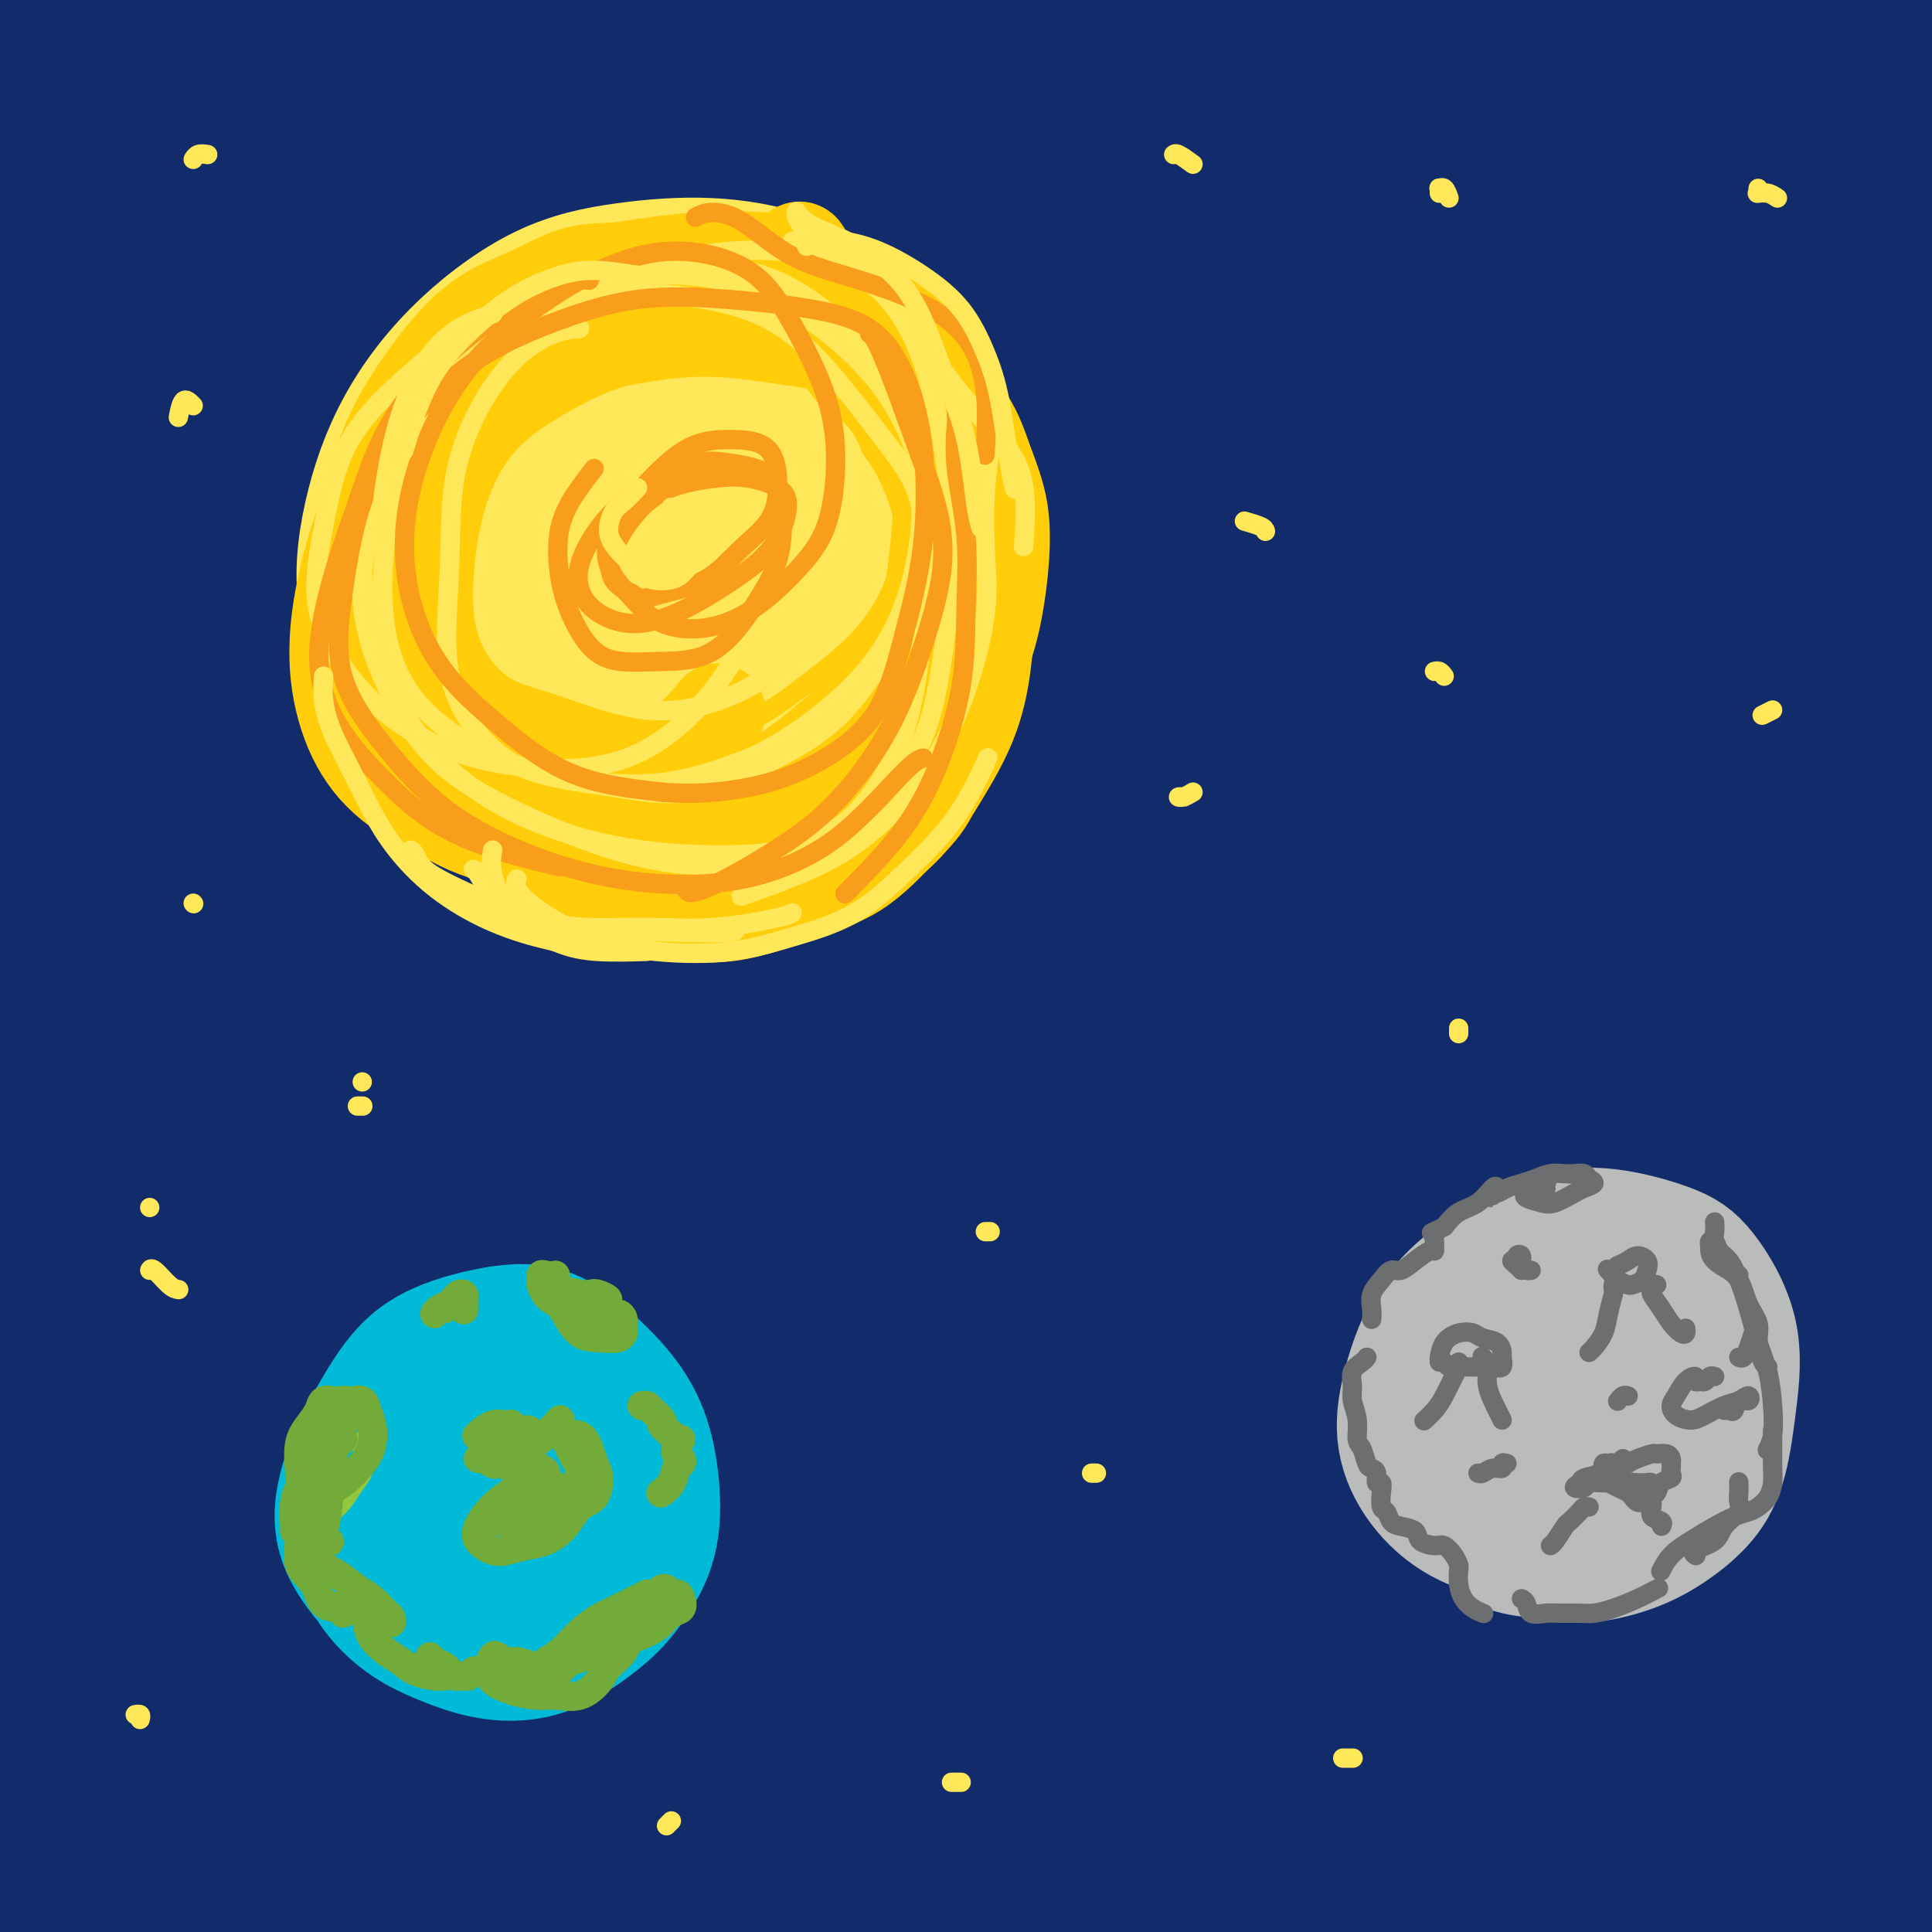 <svg viewBox='0 0 400 400' version='1.1' xmlns='http://www.w3.org/2000/svg' xmlns:xlink='http://www.w3.org/1999/xlink'><g fill='none' stroke='rgb(18,43,106)' stroke-width='28' stroke-linecap='round' stroke-linejoin='round'><path d='M332,337c-0.137,0.145 -0.273,0.290 -4,1c-3.727,0.710 -11.044,1.985 -18,5c-6.956,3.015 -13.553,7.771 -20,12c-6.447,4.229 -12.746,7.933 -18,11c-5.254,3.067 -9.463,5.499 -12,7c-2.537,1.501 -3.403,2.071 -3,2c0.403,-0.071 2.073,-0.783 6,-3c3.927,-2.217 10.110,-5.938 17,-10c6.890,-4.062 14.487,-8.467 23,-13c8.513,-4.533 17.943,-9.196 27,-13c9.057,-3.804 17.741,-6.748 25,-9c7.259,-2.252 13.092,-3.811 17,-5c3.908,-1.189 5.890,-2.009 7,-2c1.110,0.009 1.348,0.848 -1,3c-2.348,2.152 -7.281,5.618 -14,10c-6.719,4.382 -15.224,9.679 -26,16c-10.776,6.321 -23.823,13.666 -36,21c-12.177,7.334 -23.483,14.656 -33,21c-9.517,6.344 -17.245,11.711 -22,15c-4.755,3.289 -6.538,4.501 -7,5c-0.462,0.499 0.395,0.284 4,-1c3.605,-1.284 9.957,-3.637 18,-7c8.043,-3.363 17.776,-7.736 29,-13c11.224,-5.264 23.941,-11.418 37,-17c13.059,-5.582 26.462,-10.591 39,-15c12.538,-4.409 24.210,-8.220 33,-11c8.790,-2.780 14.699,-4.531 18,-5c3.301,-0.469 3.995,0.344 2,2c-1.995,1.656 -6.679,4.155 -14,8c-7.321,3.845 -17.279,9.035 -29,15c-11.721,5.965 -25.206,12.704 -38,19c-12.794,6.296 -24.897,12.148 -37,18'/><path d='M302,404c-22.909,11.432 -21.181,10.013 -23,11c-1.819,0.987 -7.187,4.379 -9,6c-1.813,1.621 -0.073,1.470 3,0c3.073,-1.470 7.477,-4.259 15,-8c7.523,-3.741 18.163,-8.435 29,-13c10.837,-4.565 21.870,-9.001 34,-14c12.130,-4.999 25.357,-10.563 37,-15c11.643,-4.437 21.703,-7.749 30,-10c8.297,-2.251 14.832,-3.440 19,-4c4.168,-0.560 5.969,-0.491 6,0c0.031,0.491 -1.709,1.404 -6,3c-4.291,1.596 -11.135,3.873 -19,7c-7.865,3.127 -16.751,7.102 -28,11c-11.249,3.898 -24.859,7.718 -38,12c-13.141,4.282 -25.811,9.027 -37,13c-11.189,3.973 -20.895,7.173 -30,10c-9.105,2.827 -17.609,5.280 -23,6c-5.391,0.720 -7.670,-0.295 -9,-2c-1.330,-1.705 -1.710,-4.101 0,-8c1.710,-3.899 5.510,-9.300 11,-16c5.490,-6.700 12.669,-14.699 22,-24c9.331,-9.301 20.815,-19.905 33,-31c12.185,-11.095 25.071,-22.681 37,-32c11.929,-9.319 22.900,-16.369 32,-22c9.100,-5.631 16.328,-9.841 20,-12c3.672,-2.159 3.788,-2.265 3,-2c-0.788,0.265 -2.479,0.903 -8,3c-5.521,2.097 -14.872,5.655 -28,12c-13.128,6.345 -30.035,15.478 -49,26c-18.965,10.522 -39.990,22.435 -60,34c-20.010,11.565 -39.005,22.783 -58,34'/><path d='M208,379c-26.723,15.767 -34.532,21.184 -43,27c-8.468,5.816 -17.595,12.031 -22,15c-4.405,2.969 -4.087,2.692 -1,0c3.087,-2.692 8.944,-7.798 18,-15c9.056,-7.202 21.310,-16.498 35,-28c13.690,-11.502 28.815,-25.208 49,-41c20.185,-15.792 45.429,-33.670 67,-48c21.571,-14.330 39.470,-25.113 54,-33c14.530,-7.887 25.690,-12.878 32,-16c6.310,-3.122 7.770,-4.374 8,-5c0.230,-0.626 -0.769,-0.626 -5,1c-4.231,1.626 -11.692,4.876 -24,10c-12.308,5.124 -29.462,12.120 -49,22c-19.538,9.880 -41.460,22.644 -64,37c-22.540,14.356 -45.698,30.303 -66,45c-20.302,14.697 -37.749,28.143 -51,38c-13.251,9.857 -22.308,16.126 -28,20c-5.692,3.874 -8.021,5.353 -7,4c1.021,-1.353 5.391,-5.539 13,-13c7.609,-7.461 18.458,-18.196 31,-30c12.542,-11.804 26.779,-24.675 46,-41c19.221,-16.325 43.428,-36.103 66,-52c22.572,-15.897 43.509,-27.914 63,-39c19.491,-11.086 37.537,-21.241 52,-29c14.463,-7.759 25.344,-13.121 31,-16c5.656,-2.879 6.085,-3.274 4,-3c-2.085,0.274 -6.686,1.217 -17,5c-10.314,3.783 -26.342,10.406 -44,19c-17.658,8.594 -36.946,19.160 -61,33c-24.054,13.840 -52.872,30.954 -79,49c-26.128,18.046 -49.564,37.023 -73,56'/><path d='M143,351c-21.249,17.497 -37.870,33.241 -52,46c-14.130,12.759 -25.769,22.533 -33,29c-7.231,6.467 -10.052,9.625 -10,9c0.052,-0.625 2.979,-5.035 10,-13c7.021,-7.965 18.136,-19.485 33,-35c14.864,-15.515 33.478,-35.024 55,-55c21.522,-19.976 45.954,-40.417 73,-60c27.046,-19.583 56.707,-38.307 83,-53c26.293,-14.693 49.219,-25.354 67,-33c17.781,-7.646 30.419,-12.276 39,-16c8.581,-3.724 13.105,-6.540 14,-8c0.895,-1.460 -1.841,-1.563 -8,0c-6.159,1.563 -15.743,4.791 -29,10c-13.257,5.209 -30.189,12.400 -52,23c-21.811,10.600 -48.503,24.609 -76,41c-27.497,16.391 -55.800,35.165 -82,55c-26.200,19.835 -50.296,40.730 -72,60c-21.704,19.270 -41.014,36.914 -55,50c-13.986,13.086 -22.648,21.613 -28,26c-5.352,4.387 -7.396,4.632 -6,2c1.396,-2.632 6.231,-8.142 14,-17c7.769,-8.858 18.472,-21.065 32,-36c13.528,-14.935 29.882,-32.600 50,-52c20.118,-19.400 44.001,-40.536 69,-60c24.999,-19.464 51.112,-37.257 77,-53c25.888,-15.743 51.549,-29.438 74,-41c22.451,-11.562 41.693,-20.993 55,-28c13.307,-7.007 20.680,-11.589 24,-14c3.320,-2.411 2.586,-2.649 -1,-2c-3.586,0.649 -10.025,2.185 -22,7c-11.975,4.815 -29.488,12.907 -47,21'/><path d='M339,154c-18.732,9.169 -42.064,21.592 -68,37c-25.936,15.408 -54.478,33.800 -84,56c-29.522,22.200 -60.025,48.208 -76,62c-15.975,13.792 -17.421,15.369 -18,16c-0.579,0.631 -0.289,0.315 0,0'/><path d='M22,394c-5.699,6.160 -11.399,12.319 -18,19c-6.601,6.681 -14.104,13.883 -17,17c-2.896,3.117 -1.187,2.148 4,-2c5.187,-4.148 13.850,-11.475 24,-22c10.150,-10.525 21.788,-24.248 38,-42c16.212,-17.752 36.999,-39.533 59,-61c22.001,-21.467 45.216,-42.621 69,-62c23.784,-19.379 48.138,-36.982 72,-53c23.862,-16.018 47.231,-30.452 67,-42c19.769,-11.548 35.938,-20.212 48,-27c12.062,-6.788 20.019,-11.700 24,-14c3.981,-2.300 3.987,-1.989 1,-1c-2.987,0.989 -8.968,2.656 -20,7c-11.032,4.344 -27.117,11.367 -45,20c-17.883,8.633 -37.566,18.877 -61,33c-23.434,14.123 -50.620,32.124 -77,51c-26.380,18.876 -51.954,38.628 -75,59c-23.046,20.372 -43.564,41.364 -61,59c-17.436,17.636 -31.792,31.918 -41,41c-9.208,9.082 -13.270,12.966 -15,14c-1.730,1.034 -1.129,-0.783 3,-7c4.129,-6.217 11.787,-16.835 22,-30c10.213,-13.165 22.981,-28.876 38,-46c15.019,-17.124 32.290,-35.660 53,-55c20.710,-19.340 44.861,-39.483 68,-57c23.139,-17.517 45.268,-32.410 68,-47c22.732,-14.590 46.068,-28.879 68,-41c21.932,-12.121 42.460,-22.074 57,-29c14.540,-6.926 23.093,-10.826 27,-13c3.907,-2.174 3.167,-2.624 -2,-1c-5.167,1.624 -14.762,5.321 -29,12c-14.238,6.679 -33.119,16.339 -52,26'/><path d='M319,100c-20.387,10.166 -45.356,22.579 -73,40c-27.644,17.421 -57.965,39.848 -86,62c-28.035,22.152 -53.786,44.029 -77,66c-23.214,21.971 -43.892,44.036 -60,62c-16.108,17.964 -27.645,31.828 -34,39c-6.355,7.172 -7.528,7.651 -6,6c1.528,-1.651 5.758,-5.431 14,-15c8.242,-9.569 20.498,-24.928 34,-42c13.502,-17.072 28.251,-35.858 47,-56c18.749,-20.142 41.499,-41.640 64,-61c22.501,-19.360 44.754,-36.580 66,-52c21.246,-15.420 41.486,-29.038 60,-41c18.514,-11.962 35.302,-22.268 49,-31c13.698,-8.732 24.305,-15.889 30,-20c5.695,-4.111 6.476,-5.177 4,-5c-2.476,0.177 -8.211,1.596 -19,6c-10.789,4.404 -26.634,11.793 -45,21c-18.366,9.207 -39.253,20.232 -64,35c-24.747,14.768 -53.355,33.278 -81,55c-27.645,21.722 -54.329,46.656 -78,71c-23.671,24.344 -44.331,48.100 -60,66c-15.669,17.900 -26.349,29.945 -33,37c-6.651,7.055 -9.274,9.119 -9,8c0.274,-1.119 3.443,-5.420 9,-13c5.557,-7.580 13.501,-18.439 24,-32c10.499,-13.561 23.553,-29.822 38,-47c14.447,-17.178 30.288,-35.271 50,-55c19.712,-19.729 43.294,-41.092 66,-60c22.706,-18.908 44.536,-35.360 66,-50c21.464,-14.640 42.561,-27.469 59,-37c16.439,-9.531 28.219,-15.766 40,-22'/><path d='M314,35c18.797,-10.825 16.290,-8.387 14,-7c-2.290,1.387 -4.362,1.722 -12,5c-7.638,3.278 -20.842,9.500 -38,18c-17.158,8.500 -38.271,19.278 -61,32c-22.729,12.722 -47.074,27.389 -70,43c-22.926,15.611 -44.434,32.168 -64,49c-19.566,16.832 -37.188,33.939 -50,47c-12.812,13.061 -20.812,22.075 -25,26c-4.188,3.925 -4.565,2.760 -2,-1c2.565,-3.760 8.073,-10.114 16,-20c7.927,-9.886 18.274,-23.303 31,-39c12.726,-15.697 27.829,-33.673 45,-52c17.171,-18.327 36.408,-37.006 55,-53c18.592,-15.994 36.539,-29.304 50,-39c13.461,-9.696 22.437,-15.778 27,-19c4.563,-3.222 4.713,-3.584 1,-2c-3.713,1.584 -11.288,5.113 -23,11c-11.712,5.887 -27.559,14.131 -45,24c-17.441,9.869 -36.474,21.363 -54,32c-17.526,10.637 -33.545,20.418 -47,29c-13.455,8.582 -24.346,15.965 -31,19c-6.654,3.035 -9.072,1.722 -9,-2c0.072,-3.722 2.635,-9.854 9,-19c6.365,-9.146 16.533,-21.307 26,-32c9.467,-10.693 18.235,-19.920 25,-27c6.765,-7.080 11.528,-12.015 14,-16c2.472,-3.985 2.654,-7.021 1,-9c-1.654,-1.979 -5.144,-2.902 -9,-4c-3.856,-1.098 -8.077,-2.373 -13,-3c-4.923,-0.627 -10.550,-0.608 -16,-1c-5.450,-0.392 -10.725,-1.196 -16,-2'/><path d='M43,23c-8.120,-0.361 -12.419,0.237 -18,1c-5.581,0.763 -12.443,1.692 -17,2c-4.557,0.308 -6.810,-0.006 -8,0c-1.190,0.006 -1.316,0.332 -1,0c0.316,-0.332 1.073,-1.321 5,-3c3.927,-1.679 11.022,-4.048 19,-6c7.978,-1.952 16.837,-3.486 28,-5c11.163,-1.514 24.628,-3.010 39,-4c14.372,-0.990 29.651,-1.476 45,-2c15.349,-0.524 30.769,-1.085 47,-1c16.231,0.085 33.275,0.816 50,1c16.725,0.184 33.132,-0.181 48,0c14.868,0.181 28.197,0.907 40,2c11.803,1.093 22.079,2.555 30,4c7.921,1.445 13.485,2.875 18,4c4.515,1.125 7.980,1.947 10,3c2.020,1.053 2.596,2.339 1,3c-1.596,0.661 -5.365,0.697 -11,1c-5.635,0.303 -13.135,0.874 -23,1c-9.865,0.126 -22.094,-0.192 -35,0c-12.906,0.192 -26.491,0.894 -44,2c-17.509,1.106 -38.944,2.616 -60,5c-21.056,2.384 -41.734,5.642 -61,9c-19.266,3.358 -37.119,6.815 -53,10c-15.881,3.185 -29.790,6.099 -41,8c-11.210,1.901 -19.719,2.788 -26,3c-6.281,0.212 -10.332,-0.250 -13,-1c-2.668,-0.750 -3.952,-1.789 -5,-3c-1.048,-1.211 -1.859,-2.595 -2,-4c-0.141,-1.405 0.388,-2.830 1,-5c0.612,-2.170 1.306,-5.085 2,-8'/><path d='M8,40c1.088,-4.502 3.308,-7.257 5,-10c1.692,-2.743 2.854,-5.474 4,-8c1.146,-2.526 2.274,-4.848 3,-6c0.726,-1.152 1.051,-1.135 1,-1c-0.051,0.135 -0.477,0.387 -1,2c-0.523,1.613 -1.141,4.587 -2,8c-0.859,3.413 -1.958,7.265 -3,14c-1.042,6.735 -2.027,16.353 -4,29c-1.973,12.647 -4.932,28.322 -7,47c-2.068,18.678 -3.243,40.359 -3,60c0.243,19.641 1.903,37.240 4,50c2.097,12.760 4.630,20.679 6,25c1.370,4.321 1.578,5.045 2,6c0.422,0.955 1.058,2.141 1,3c-0.058,0.859 -0.809,1.391 -2,1c-1.191,-0.391 -2.822,-1.706 -5,-6c-2.178,-4.294 -4.904,-11.568 -7,-21c-2.096,-9.432 -3.561,-21.022 -5,-36c-1.439,-14.978 -2.852,-33.343 -3,-52c-0.148,-18.657 0.967,-37.604 3,-54c2.033,-16.396 4.982,-30.240 7,-40c2.018,-9.760 3.103,-15.437 4,-18c0.897,-2.563 1.604,-2.013 2,1c0.396,3.013 0.480,8.490 0,18c-0.480,9.510 -1.524,23.054 -3,39c-1.476,15.946 -3.384,34.294 -5,58c-1.616,23.706 -2.941,52.769 -3,77c-0.059,24.231 1.149,43.629 2,58c0.851,14.371 1.344,23.715 2,32c0.656,8.285 1.473,15.510 2,21c0.527,5.490 0.763,9.245 1,13'/><path d='M4,350c1.133,19.824 0.467,7.386 0,1c-0.467,-6.386 -0.735,-6.718 -2,-13c-1.265,-6.282 -3.525,-18.514 -5,-33c-1.475,-14.486 -2.163,-31.226 -1,-50c1.163,-18.774 4.179,-39.580 7,-58c2.821,-18.420 5.448,-34.452 9,-49c3.552,-14.548 8.030,-27.612 12,-40c3.970,-12.388 7.432,-24.100 11,-32c3.568,-7.900 7.243,-11.990 9,-14c1.757,-2.010 1.596,-1.942 2,0c0.404,1.942 1.374,5.757 1,14c-0.374,8.243 -2.092,20.913 -5,37c-2.908,16.087 -7.004,35.589 -10,58c-2.996,22.411 -4.890,47.730 -6,66c-1.110,18.270 -1.435,29.490 -2,35c-0.565,5.510 -1.370,5.311 -2,5c-0.630,-0.311 -1.086,-0.735 -2,-3c-0.914,-2.265 -2.285,-6.370 -3,-14c-0.715,-7.630 -0.772,-18.784 -1,-32c-0.228,-13.216 -0.626,-28.493 2,-47c2.626,-18.507 8.276,-40.244 15,-60c6.724,-19.756 14.523,-37.532 22,-52c7.477,-14.468 14.631,-25.628 21,-34c6.369,-8.372 11.953,-13.957 15,-17c3.047,-3.043 3.558,-3.546 4,-1c0.442,2.546 0.815,8.139 -1,17c-1.815,8.861 -5.818,20.990 -11,36c-5.182,15.010 -11.544,32.899 -17,52c-5.456,19.101 -10.007,39.412 -13,53c-2.993,13.588 -4.426,20.454 -5,23c-0.574,2.546 -0.287,0.773 0,-1'/><path d='M48,197c-2.019,10.736 1.935,0.077 5,-9c3.065,-9.077 5.242,-16.570 8,-27c2.758,-10.430 6.096,-23.795 15,-40c8.904,-16.205 23.375,-35.250 35,-48c11.625,-12.750 20.406,-19.205 29,-25c8.594,-5.795 17.003,-10.929 24,-15c6.997,-4.071 12.584,-7.079 16,-9c3.416,-1.921 4.662,-2.756 5,-2c0.338,0.756 -0.231,3.104 -4,8c-3.769,4.896 -10.738,12.340 -19,22c-8.262,9.660 -17.817,21.536 -30,35c-12.183,13.464 -26.992,28.518 -39,41c-12.008,12.482 -21.213,22.394 -29,29c-7.787,6.606 -14.154,9.905 -18,10c-3.846,0.095 -5.170,-3.014 -4,-9c1.170,-5.986 4.835,-14.848 10,-27c5.165,-12.152 11.831,-27.595 20,-41c8.169,-13.405 17.842,-24.773 24,-33c6.158,-8.227 8.802,-13.311 11,-18c2.198,-4.689 3.949,-8.981 4,-12c0.051,-3.019 -1.598,-4.765 -4,-6c-2.402,-1.235 -5.558,-1.961 -10,-2c-4.442,-0.039 -10.170,0.608 -17,2c-6.830,1.392 -14.761,3.528 -23,6c-8.239,2.472 -16.785,5.281 -24,8c-7.215,2.719 -13.097,5.348 -17,6c-3.903,0.652 -5.825,-0.673 -7,-2c-1.175,-1.327 -1.604,-2.655 -1,-5c0.604,-2.345 2.239,-5.708 4,-9c1.761,-3.292 3.646,-6.512 5,-9c1.354,-2.488 2.177,-4.244 3,-6'/><path d='M20,10c2.342,-4.280 2.197,-2.981 2,-3c-0.197,-0.019 -0.447,-1.356 -1,-2c-0.553,-0.644 -1.407,-0.595 -2,-1c-0.593,-0.405 -0.923,-1.266 -1,-2c-0.077,-0.734 0.098,-1.342 0,-2c-0.098,-0.658 -0.470,-1.365 0,-2c0.470,-0.635 1.780,-1.196 3,-1c1.220,0.196 2.350,1.150 5,2c2.650,0.850 6.822,1.594 13,3c6.178,1.406 14.363,3.472 23,5c8.637,1.528 17.725,2.519 28,3c10.275,0.481 21.738,0.453 34,0c12.262,-0.453 25.323,-1.332 37,-2c11.677,-0.668 21.968,-1.127 32,-1c10.032,0.127 19.803,0.839 28,1c8.197,0.161 14.820,-0.231 19,0c4.180,0.231 5.918,1.083 7,2c1.082,0.917 1.509,1.900 -1,3c-2.509,1.100 -7.953,2.318 -15,4c-7.047,1.682 -15.696,3.828 -27,6c-11.304,2.172 -25.264,4.371 -40,7c-14.736,2.629 -30.249,5.689 -44,8c-13.751,2.311 -25.742,3.874 -37,5c-11.258,1.126 -21.785,1.816 -30,2c-8.215,0.184 -14.117,-0.138 -20,0c-5.883,0.138 -11.745,0.734 -16,1c-4.255,0.266 -6.903,0.201 -9,0c-2.097,-0.201 -3.645,-0.538 -5,-1c-1.355,-0.462 -2.519,-1.047 -3,-2c-0.481,-0.953 -0.280,-2.272 0,-4c0.280,-1.728 0.640,-3.864 1,-6'/><path d='M1,33c0.344,-2.032 0.703,-2.111 1,-3c0.297,-0.889 0.530,-2.586 1,-4c0.470,-1.414 1.177,-2.543 2,-4c0.823,-1.457 1.762,-3.242 3,-5c1.238,-1.758 2.775,-3.488 4,-5c1.225,-1.512 2.139,-2.804 3,-4c0.861,-1.196 1.668,-2.296 2,-3c0.332,-0.704 0.187,-1.014 0,-1c-0.187,0.014 -0.417,0.351 -1,0c-0.583,-0.351 -1.518,-1.389 -2,-2c-0.482,-0.611 -0.511,-0.794 -1,-1c-0.489,-0.206 -1.437,-0.434 -3,0c-1.563,0.434 -3.743,1.530 -6,3c-2.257,1.470 -4.593,3.313 -7,5c-2.407,1.687 -4.884,3.218 -6,4c-1.116,0.782 -0.869,0.814 0,1c0.869,0.186 2.360,0.525 4,1c1.640,0.475 3.428,1.085 5,3c1.572,1.915 2.926,5.135 5,10c2.074,4.865 4.867,11.375 8,22c3.133,10.625 6.608,25.366 9,41c2.392,15.634 3.703,32.160 5,51c1.297,18.840 2.579,39.993 4,60c1.421,20.007 2.979,38.867 4,55c1.021,16.133 1.505,29.539 2,42c0.495,12.461 1.001,23.979 1,35c-0.001,11.021 -0.509,21.547 -1,31c-0.491,9.453 -0.967,17.833 -2,25c-1.033,7.167 -2.624,13.122 -4,18c-1.376,4.878 -2.536,8.679 -4,10c-1.464,1.321 -3.232,0.160 -5,-1'/><path d='M22,417c-1.694,-2.088 -3.428,-6.809 -5,-14c-1.572,-7.191 -2.981,-16.853 -4,-26c-1.019,-9.147 -1.646,-17.780 -2,-25c-0.354,-7.220 -0.434,-13.028 -1,-17c-0.566,-3.972 -1.616,-6.107 -2,-9c-0.384,-2.893 -0.101,-6.545 0,-11c0.101,-4.455 0.020,-9.712 0,-14c-0.020,-4.288 0.022,-7.608 0,-9c-0.022,-1.392 -0.109,-0.855 0,1c0.109,1.855 0.413,5.030 0,10c-0.413,4.970 -1.544,11.736 -2,18c-0.456,6.264 -0.237,12.027 0,16c0.237,3.973 0.494,6.156 1,7c0.506,0.844 1.263,0.348 2,0c0.737,-0.348 1.453,-0.547 2,-2c0.547,-1.453 0.924,-4.160 2,-7c1.076,-2.840 2.852,-5.812 4,-9c1.148,-3.188 1.667,-6.593 3,-10c1.333,-3.407 3.479,-6.817 5,-10c1.521,-3.183 2.417,-6.140 3,-8c0.583,-1.860 0.854,-2.622 1,-3c0.146,-0.378 0.166,-0.373 0,-1c-0.166,-0.627 -0.520,-1.888 -1,-3c-0.480,-1.112 -1.087,-2.077 -1,-4c0.087,-1.923 0.868,-4.803 2,-9c1.132,-4.197 2.617,-9.709 6,-17c3.383,-7.291 8.666,-16.360 16,-28c7.334,-11.640 16.718,-25.852 28,-40c11.282,-14.148 24.460,-28.232 40,-43c15.540,-14.768 33.440,-30.219 52,-44c18.560,-13.781 37.780,-25.890 57,-38'/><path d='M228,68c18.764,-11.744 37.174,-22.104 53,-30c15.826,-7.896 29.067,-13.327 40,-18c10.933,-4.673 19.557,-8.587 26,-11c6.443,-2.413 10.706,-3.324 10,-3c-0.706,0.324 -6.379,1.884 -15,5c-8.621,3.116 -20.189,7.787 -33,13c-12.811,5.213 -26.864,10.969 -43,18c-16.136,7.031 -34.355,15.338 -52,24c-17.645,8.662 -34.717,17.679 -49,26c-14.283,8.321 -25.776,15.947 -35,22c-9.224,6.053 -16.177,10.532 -20,13c-3.823,2.468 -4.514,2.924 -3,2c1.514,-0.924 5.233,-3.228 12,-8c6.767,-4.772 16.581,-12.013 28,-20c11.419,-7.987 24.443,-16.719 38,-25c13.557,-8.281 27.646,-16.110 41,-23c13.354,-6.890 25.973,-12.840 37,-18c11.027,-5.160 20.460,-9.530 29,-13c8.540,-3.470 16.186,-6.042 23,-9c6.814,-2.958 12.797,-6.304 19,-9c6.203,-2.696 12.625,-4.744 17,-6c4.375,-1.256 6.702,-1.721 9,-2c2.298,-0.279 4.567,-0.371 6,0c1.433,0.371 2.030,1.206 3,2c0.970,0.794 2.313,1.549 3,3c0.687,1.451 0.717,3.599 1,6c0.283,2.401 0.818,5.056 1,8c0.182,2.944 0.011,6.177 -1,10c-1.011,3.823 -2.860,8.235 -5,15c-2.140,6.765 -4.570,15.882 -7,25'/><path d='M361,65c-3.812,12.797 -6.842,19.791 -10,29c-3.158,9.209 -6.445,20.635 -9,30c-2.555,9.365 -4.377,16.669 -5,21c-0.623,4.331 -0.045,5.687 0,6c0.045,0.313 -0.443,-0.418 -1,-2c-0.557,-1.582 -1.184,-4.014 -1,-9c0.184,-4.986 1.180,-12.524 2,-20c0.820,-7.476 1.466,-14.888 4,-25c2.534,-10.112 6.958,-22.923 12,-34c5.042,-11.077 10.703,-20.420 15,-28c4.297,-7.580 7.230,-13.398 10,-18c2.770,-4.602 5.377,-7.988 7,-10c1.623,-2.012 2.263,-2.649 3,-3c0.737,-0.351 1.570,-0.414 1,0c-0.570,0.414 -2.545,1.305 -5,3c-2.455,1.695 -5.390,4.193 -10,7c-4.610,2.807 -10.895,5.922 -19,10c-8.105,4.078 -18.029,9.117 -27,13c-8.971,3.883 -16.988,6.609 -22,9c-5.012,2.391 -7.018,4.448 -8,6c-0.982,1.552 -0.941,2.601 -1,3c-0.059,0.399 -0.219,0.150 1,0c1.219,-0.150 3.815,-0.201 7,-1c3.185,-0.799 6.959,-2.345 11,-4c4.041,-1.655 8.350,-3.419 14,-6c5.650,-2.581 12.640,-5.978 19,-9c6.360,-3.022 12.091,-5.669 16,-7c3.909,-1.331 5.996,-1.346 7,-1c1.004,0.346 0.924,1.055 1,2c0.076,0.945 0.307,2.127 -1,4c-1.307,1.873 -4.154,4.436 -7,7'/><path d='M365,38c-2.828,2.708 -6.399,5.979 -11,9c-4.601,3.021 -10.232,5.792 -15,8c-4.768,2.208 -8.674,3.852 -11,5c-2.326,1.148 -3.072,1.799 -3,1c0.072,-0.799 0.963,-3.048 3,-6c2.037,-2.952 5.222,-6.608 10,-11c4.778,-4.392 11.151,-9.519 19,-16c7.849,-6.481 17.175,-14.316 24,-20c6.825,-5.684 11.148,-9.218 14,-11c2.852,-1.782 4.231,-1.813 5,-1c0.769,0.813 0.927,2.471 1,5c0.073,2.529 0.060,5.929 -1,10c-1.060,4.071 -3.167,8.814 -5,15c-1.833,6.186 -3.391,13.814 -6,22c-2.609,8.186 -6.270,16.931 -10,26c-3.730,9.069 -7.528,18.461 -11,27c-3.472,8.539 -6.616,16.226 -9,23c-2.384,6.774 -4.007,12.636 -5,16c-0.993,3.364 -1.356,4.230 -1,4c0.356,-0.230 1.432,-1.555 2,-4c0.568,-2.445 0.627,-6.009 2,-12c1.373,-5.991 4.060,-14.407 6,-23c1.940,-8.593 3.133,-17.362 6,-27c2.867,-9.638 7.408,-20.143 11,-28c3.592,-7.857 6.235,-13.064 8,-17c1.765,-3.936 2.650,-6.600 3,-8c0.350,-1.400 0.163,-1.535 0,-1c-0.163,0.535 -0.301,1.741 0,5c0.301,3.259 1.043,8.570 1,15c-0.043,6.430 -0.869,13.980 -2,22c-1.131,8.020 -2.565,16.510 -4,25'/><path d='M386,91c-1.141,14.364 -1.495,17.275 -2,23c-0.505,5.725 -1.162,14.263 -2,23c-0.838,8.737 -1.858,17.673 -2,25c-0.142,7.327 0.595,13.047 1,18c0.405,4.953 0.477,9.140 1,13c0.523,3.860 1.497,7.393 2,11c0.503,3.607 0.534,7.288 0,10c-0.534,2.712 -1.633,4.455 -2,6c-0.367,1.545 -0.004,2.891 0,3c0.004,0.109 -0.353,-1.020 -1,-3c-0.647,-1.980 -1.584,-4.810 -2,-10c-0.416,-5.190 -0.312,-12.739 0,-21c0.312,-8.261 0.833,-17.234 2,-28c1.167,-10.766 2.980,-23.324 5,-32c2.020,-8.676 4.245,-13.471 5,-17c0.755,-3.529 0.038,-5.791 0,-7c-0.038,-1.209 0.602,-1.365 1,-1c0.398,0.365 0.554,1.250 1,4c0.446,2.750 1.182,7.365 1,13c-0.182,5.635 -1.283,12.289 -2,20c-0.717,7.711 -1.051,16.479 -2,25c-0.949,8.521 -2.513,16.794 -3,25c-0.487,8.206 0.105,16.343 0,25c-0.105,8.657 -0.906,17.833 -1,27c-0.094,9.167 0.519,18.325 1,28c0.481,9.675 0.828,19.869 1,29c0.172,9.131 0.168,17.201 0,25c-0.168,7.799 -0.499,15.328 -1,22c-0.501,6.672 -1.173,12.489 -2,17c-0.827,4.511 -1.808,7.718 -3,10c-1.192,2.282 -2.596,3.641 -4,5'/><path d='M378,379c-1.431,2.632 -1.510,1.710 -2,1c-0.490,-0.710 -1.391,-1.210 -2,-3c-0.609,-1.790 -0.924,-4.871 -1,-9c-0.076,-4.129 0.088,-9.306 0,-15c-0.088,-5.694 -0.429,-11.906 0,-20c0.429,-8.094 1.628,-18.071 3,-29c1.372,-10.929 2.916,-22.808 4,-32c1.084,-9.192 1.709,-15.695 2,-20c0.291,-4.305 0.249,-6.413 0,-9c-0.249,-2.587 -0.707,-5.655 -1,-10c-0.293,-4.345 -0.423,-9.968 -1,-14c-0.577,-4.032 -1.600,-6.473 -3,-8c-1.400,-1.527 -3.175,-2.142 -6,-1c-2.825,1.142 -6.700,4.039 -11,8c-4.300,3.961 -9.026,8.986 -13,15c-3.974,6.014 -7.198,13.018 -10,20c-2.802,6.982 -5.183,13.944 -6,19c-0.817,5.056 -0.071,8.208 1,10c1.071,1.792 2.468,2.225 4,2c1.532,-0.225 3.200,-1.108 5,-3c1.800,-1.892 3.733,-4.792 6,-8c2.267,-3.208 4.869,-6.723 7,-10c2.131,-3.277 3.790,-6.317 6,-10c2.210,-3.683 4.971,-8.008 7,-12c2.029,-3.992 3.327,-7.650 4,-10c0.673,-2.350 0.722,-3.391 0,-3c-0.722,0.391 -2.216,2.212 -4,5c-1.784,2.788 -3.860,6.541 -6,11c-2.140,4.459 -4.345,9.624 -6,14c-1.655,4.376 -2.758,7.965 -3,10c-0.242,2.035 0.379,2.518 1,3'/><path d='M353,271c0.199,1.897 1.697,0.139 3,-1c1.303,-1.139 2.410,-1.658 4,-3c1.590,-1.342 3.661,-3.508 6,-6c2.339,-2.492 4.945,-5.311 7,-8c2.055,-2.689 3.560,-5.250 5,-8c1.440,-2.750 2.814,-5.690 3,-8c0.186,-2.310 -0.817,-3.990 -3,-3c-2.183,0.990 -5.548,4.649 -10,9c-4.452,4.351 -9.993,9.394 -17,16c-7.007,6.606 -15.479,14.776 -23,23c-7.521,8.224 -14.090,16.501 -22,25c-7.910,8.499 -17.162,17.220 -26,25c-8.838,7.780 -17.264,14.620 -25,21c-7.736,6.380 -14.782,12.301 -21,17c-6.218,4.699 -11.609,8.176 -16,11c-4.391,2.824 -7.784,4.996 -10,7c-2.216,2.004 -3.255,3.840 -4,5c-0.745,1.160 -1.194,1.645 0,2c1.194,0.355 4.033,0.579 8,0c3.967,-0.579 9.062,-1.963 15,-4c5.938,-2.037 12.720,-4.728 20,-7c7.280,-2.272 15.057,-4.126 23,-6c7.943,-1.874 16.050,-3.766 23,-4c6.950,-0.234 12.741,1.192 18,2c5.259,0.808 9.986,0.998 14,2c4.014,1.002 7.315,2.816 10,4c2.685,1.184 4.755,1.737 6,2c1.245,0.263 1.663,0.235 1,0c-0.663,-0.235 -2.409,-0.679 -5,-1c-2.591,-0.321 -6.026,-0.520 -11,-1c-4.974,-0.480 -11.487,-1.240 -18,-2'/><path d='M308,380c-8.679,-0.765 -13.878,-0.679 -22,0c-8.122,0.679 -19.169,1.950 -29,4c-9.831,2.050 -18.447,4.878 -26,7c-7.553,2.122 -14.042,3.537 -20,5c-5.958,1.463 -11.383,2.974 -15,4c-3.617,1.026 -5.424,1.568 -6,2c-0.576,0.432 0.079,0.752 1,1c0.921,0.248 2.109,0.422 5,1c2.891,0.578 7.486,1.561 13,2c5.514,0.439 11.948,0.335 19,0c7.052,-0.335 14.723,-0.901 24,-2c9.277,-1.099 20.161,-2.732 30,-4c9.839,-1.268 18.633,-2.172 27,-3c8.367,-0.828 16.305,-1.581 24,-2c7.695,-0.419 15.146,-0.503 22,-1c6.854,-0.497 13.111,-1.406 19,-2c5.889,-0.594 11.409,-0.874 16,-1c4.591,-0.126 8.251,-0.097 11,0c2.749,0.097 4.585,0.263 6,1c1.415,0.737 2.408,2.047 3,3c0.592,0.953 0.784,1.551 1,2c0.216,0.449 0.456,0.749 0,1c-0.456,0.251 -1.609,0.454 -3,0c-1.391,-0.454 -3.020,-1.565 -5,-2c-1.980,-0.435 -4.310,-0.195 -7,0c-2.690,0.195 -5.741,0.343 -9,1c-3.259,0.657 -6.727,1.822 -10,3c-3.273,1.178 -6.352,2.367 -9,3c-2.648,0.633 -4.867,0.709 -6,1c-1.133,0.291 -1.181,0.797 -1,1c0.181,0.203 0.590,0.101 1,0'/><path d='M362,405c-3.272,1.469 1.049,1.143 4,1c2.951,-0.143 4.534,-0.102 7,0c2.466,0.102 5.816,0.264 10,0c4.184,-0.264 9.203,-0.956 15,-2c5.797,-1.044 12.370,-2.441 15,-3c2.630,-0.559 1.315,-0.279 0,0'/></g>
<g fill='none' stroke='rgb(254,232,89)' stroke-width='28' stroke-linecap='round' stroke-linejoin='round'><path d='M128,88c-0.477,-0.392 -0.954,-0.783 -2,-1c-1.046,-0.217 -2.660,-0.259 -4,0c-1.340,0.259 -2.405,0.820 -4,2c-1.595,1.180 -3.721,2.981 -5,5c-1.279,2.019 -1.713,4.258 -2,7c-0.287,2.742 -0.429,5.988 0,9c0.429,3.012 1.428,5.791 3,8c1.572,2.209 3.717,3.847 6,5c2.283,1.153 4.706,1.819 7,2c2.294,0.181 4.461,-0.125 7,-1c2.539,-0.875 5.450,-2.321 8,-4c2.550,-1.679 4.739,-3.591 7,-6c2.261,-2.409 4.593,-5.315 6,-8c1.407,-2.685 1.889,-5.147 2,-8c0.111,-2.853 -0.150,-6.096 -1,-9c-0.850,-2.904 -2.290,-5.469 -4,-8c-1.710,-2.531 -3.691,-5.026 -6,-7c-2.309,-1.974 -4.947,-3.426 -8,-4c-3.053,-0.574 -6.523,-0.271 -10,1c-3.477,1.271 -6.963,3.508 -10,6c-3.037,2.492 -5.624,5.237 -8,8c-2.376,2.763 -4.539,5.542 -6,9c-1.461,3.458 -2.218,7.595 -2,11c0.218,3.405 1.412,6.079 3,9c1.588,2.921 3.572,6.088 6,8c2.428,1.912 5.300,2.567 9,3c3.700,0.433 8.226,0.644 12,0c3.774,-0.644 6.795,-2.142 10,-4c3.205,-1.858 6.594,-4.077 9,-6c2.406,-1.923 3.830,-3.549 5,-6c1.170,-2.451 2.085,-5.725 3,-9'/><path d='M159,100c0.664,-3.696 0.822,-8.438 0,-12c-0.822,-3.562 -2.626,-5.946 -5,-8c-2.374,-2.054 -5.319,-3.780 -9,-5c-3.681,-1.220 -8.099,-1.934 -12,-2c-3.901,-0.066 -7.285,0.515 -11,2c-3.715,1.485 -7.763,3.874 -11,6c-3.237,2.126 -5.665,3.989 -7,7c-1.335,3.011 -1.577,7.168 -2,11c-0.423,3.832 -1.028,7.337 0,11c1.028,3.663 3.689,7.484 6,10c2.311,2.516 4.272,3.726 7,5c2.728,1.274 6.222,2.614 10,3c3.778,0.386 7.838,-0.180 11,-1c3.162,-0.820 5.426,-1.895 8,-4c2.574,-2.105 5.459,-5.241 8,-9c2.541,-3.759 4.737,-8.143 6,-12c1.263,-3.857 1.594,-7.188 1,-11c-0.594,-3.812 -2.111,-8.105 -4,-11c-1.889,-2.895 -4.148,-4.393 -7,-6c-2.852,-1.607 -6.297,-3.324 -10,-4c-3.703,-0.676 -7.666,-0.309 -12,0c-4.334,0.309 -9.040,0.562 -13,2c-3.960,1.438 -7.175,4.061 -10,7c-2.825,2.939 -5.258,6.193 -7,10c-1.742,3.807 -2.791,8.166 -3,12c-0.209,3.834 0.421,7.144 2,11c1.579,3.856 4.105,8.260 7,11c2.895,2.740 6.157,3.817 10,5c3.843,1.183 8.265,2.472 12,3c3.735,0.528 6.781,0.294 10,-1c3.219,-1.294 6.609,-3.647 10,-6'/><path d='M144,124c4.464,-2.389 5.623,-4.862 7,-8c1.377,-3.138 2.972,-6.942 4,-11c1.028,-4.058 1.489,-8.369 1,-12c-0.489,-3.631 -1.928,-6.583 -4,-10c-2.072,-3.417 -4.776,-7.300 -8,-10c-3.224,-2.700 -6.967,-4.216 -11,-5c-4.033,-0.784 -8.354,-0.836 -12,0c-3.646,0.836 -6.615,2.559 -10,5c-3.385,2.441 -7.186,5.600 -10,9c-2.814,3.400 -4.642,7.041 -6,11c-1.358,3.959 -2.247,8.237 -2,13c0.247,4.763 1.630,10.013 4,14c2.370,3.987 5.728,6.711 9,9c3.272,2.289 6.459,4.142 10,5c3.541,0.858 7.437,0.719 11,0c3.563,-0.719 6.794,-2.019 10,-4c3.206,-1.981 6.388,-4.643 9,-8c2.612,-3.357 4.654,-7.408 6,-11c1.346,-3.592 1.997,-6.723 2,-10c0.003,-3.277 -0.641,-6.700 -2,-9c-1.359,-2.300 -3.431,-3.478 -6,-4c-2.569,-0.522 -5.634,-0.388 -9,0c-3.366,0.388 -7.034,1.030 -10,2c-2.966,0.970 -5.229,2.269 -7,4c-1.771,1.731 -3.048,3.895 -4,6c-0.952,2.105 -1.577,4.151 -1,6c0.577,1.849 2.356,3.501 4,5c1.644,1.499 3.152,2.845 5,3c1.848,0.155 4.036,-0.881 6,-2c1.964,-1.119 3.704,-2.320 5,-4c1.296,-1.680 2.148,-3.840 3,-6'/><path d='M138,102c0.543,-1.963 0.400,-3.870 0,-5c-0.400,-1.130 -1.059,-1.484 -2,-1c-0.941,0.484 -2.165,1.804 -3,3c-0.835,1.196 -1.282,2.268 -2,3c-0.718,0.732 -1.708,1.124 -2,1c-0.292,-0.124 0.114,-0.764 0,-1c-0.114,-0.236 -0.747,-0.067 -1,0c-0.253,0.067 -0.127,0.034 0,0'/></g>
<g fill='none' stroke='rgb(186,187,187)' stroke-width='28' stroke-linecap='round' stroke-linejoin='round'><path d='M327,283c-0.122,0.427 -0.243,0.855 0,1c0.243,0.145 0.852,0.008 1,0c0.148,-0.008 -0.163,0.112 0,0c0.163,-0.112 0.801,-0.456 1,-1c0.199,-0.544 -0.042,-1.288 0,-2c0.042,-0.712 0.366,-1.391 0,-2c-0.366,-0.609 -1.421,-1.149 -3,-1c-1.579,0.149 -3.681,0.985 -6,3c-2.319,2.015 -4.854,5.208 -7,9c-2.146,3.792 -3.902,8.184 -5,12c-1.098,3.816 -1.538,7.056 -1,10c0.538,2.944 2.056,5.591 4,7c1.944,1.409 4.316,1.580 7,2c2.684,0.420 5.681,1.090 9,1c3.319,-0.090 6.958,-0.940 10,-2c3.042,-1.060 5.485,-2.329 8,-4c2.515,-1.671 5.101,-3.746 7,-6c1.899,-2.254 3.113,-4.689 4,-8c0.887,-3.311 1.449,-7.497 2,-12c0.551,-4.503 1.090,-9.322 0,-14c-1.090,-4.678 -3.809,-9.213 -6,-12c-2.191,-2.787 -3.855,-3.824 -7,-5c-3.145,-1.176 -7.770,-2.489 -12,-3c-4.230,-0.511 -8.064,-0.219 -12,1c-3.936,1.219 -7.974,3.366 -12,6c-4.026,2.634 -8.042,5.755 -11,10c-2.958,4.245 -4.859,9.615 -6,14c-1.141,4.385 -1.522,7.783 -1,11c0.522,3.217 1.948,6.251 4,9c2.052,2.749 4.729,5.214 8,7c3.271,1.786 7.135,2.893 11,4'/><path d='M314,318c4.809,2.003 7.331,1.510 11,1c3.669,-0.510 8.485,-1.036 12,-2c3.515,-0.964 5.729,-2.365 8,-4c2.271,-1.635 4.600,-3.506 6,-6c1.400,-2.494 1.872,-5.613 2,-9c0.128,-3.387 -0.088,-7.043 -1,-11c-0.912,-3.957 -2.520,-8.215 -5,-12c-2.480,-3.785 -5.833,-7.098 -9,-9c-3.167,-1.902 -6.149,-2.395 -10,-3c-3.851,-0.605 -8.571,-1.322 -13,0c-4.429,1.322 -8.565,4.684 -12,8c-3.435,3.316 -6.168,6.587 -8,10c-1.832,3.413 -2.762,6.969 -3,11c-0.238,4.031 0.218,8.537 2,12c1.782,3.463 4.892,5.882 8,8c3.108,2.118 6.215,3.934 10,5c3.785,1.066 8.247,1.383 12,1c3.753,-0.383 6.797,-1.466 10,-3c3.203,-1.534 6.566,-3.518 9,-6c2.434,-2.482 3.938,-5.462 5,-8c1.062,-2.538 1.682,-4.632 1,-7c-0.682,-2.368 -2.664,-5.008 -5,-7c-2.336,-1.992 -5.024,-3.335 -8,-4c-2.976,-0.665 -6.240,-0.651 -10,0c-3.760,0.651 -8.017,1.939 -11,4c-2.983,2.061 -4.691,4.895 -6,7c-1.309,2.105 -2.218,3.481 -2,5c0.218,1.519 1.564,3.180 3,4c1.436,0.820 2.964,0.798 5,1c2.036,0.202 4.582,0.629 7,0c2.418,-0.629 4.709,-2.315 7,-4'/><path d='M329,300c3.384,-1.811 4.844,-4.337 6,-6c1.156,-1.663 2.008,-2.463 2,-3c-0.008,-0.537 -0.875,-0.813 -2,-1c-1.125,-0.188 -2.508,-0.287 -4,0c-1.492,0.287 -3.094,0.962 -5,2c-1.906,1.038 -4.116,2.439 -5,3c-0.884,0.561 -0.442,0.280 0,0'/></g>
<g fill='none' stroke='rgb(0,186,216)' stroke-width='28' stroke-linecap='round' stroke-linejoin='round'><path d='M87,305c-0.890,-0.798 -1.779,-1.597 -3,-2c-1.221,-0.403 -2.773,-0.411 -4,0c-1.227,0.411 -2.127,1.243 -3,2c-0.873,0.757 -1.718,1.441 -2,3c-0.282,1.559 -0.002,3.994 0,7c0.002,3.006 -0.276,6.582 1,10c1.276,3.418 4.104,6.677 7,9c2.896,2.323 5.858,3.710 9,5c3.142,1.290 6.463,2.482 10,3c3.537,0.518 7.289,0.363 11,-1c3.711,-1.363 7.383,-3.933 10,-6c2.617,-2.067 4.181,-3.631 6,-6c1.819,-2.369 3.893,-5.542 5,-9c1.107,-3.458 1.246,-7.201 1,-11c-0.246,-3.799 -0.878,-7.654 -2,-11c-1.122,-3.346 -2.734,-6.181 -5,-9c-2.266,-2.819 -5.185,-5.621 -8,-8c-2.815,-2.379 -5.527,-4.337 -9,-5c-3.473,-0.663 -7.708,-0.033 -12,1c-4.292,1.033 -8.640,2.468 -12,5c-3.360,2.532 -5.730,6.162 -8,10c-2.270,3.838 -4.438,7.884 -6,12c-1.562,4.116 -2.519,8.302 -2,12c0.519,3.698 2.512,6.908 5,10c2.488,3.092 5.469,6.066 9,8c3.531,1.934 7.611,2.828 12,3c4.389,0.172 9.088,-0.377 13,-1c3.912,-0.623 7.037,-1.319 10,-3c2.963,-1.681 5.763,-4.348 8,-7c2.237,-2.652 3.910,-5.291 5,-8c1.090,-2.709 1.597,-5.488 1,-9c-0.597,-3.512 -2.299,-7.756 -4,-12'/><path d='M130,297c-1.779,-5.075 -4.727,-7.264 -8,-9c-3.273,-1.736 -6.871,-3.019 -11,-3c-4.129,0.019 -8.788,1.339 -13,3c-4.212,1.661 -7.975,3.663 -11,6c-3.025,2.337 -5.310,5.008 -7,8c-1.690,2.992 -2.785,6.305 -3,9c-0.215,2.695 0.448,4.773 2,7c1.552,2.227 3.991,4.601 7,6c3.009,1.399 6.589,1.821 10,2c3.411,0.179 6.655,0.116 10,-1c3.345,-1.116 6.793,-3.285 9,-5c2.207,-1.715 3.172,-2.978 4,-5c0.828,-2.022 1.517,-4.804 1,-7c-0.517,-2.196 -2.241,-3.805 -4,-5c-1.759,-1.195 -3.553,-1.974 -6,-2c-2.447,-0.026 -5.548,0.701 -8,2c-2.452,1.299 -4.255,3.170 -6,5c-1.745,1.830 -3.433,3.621 -4,5c-0.567,1.379 -0.013,2.348 1,3c1.013,0.652 2.484,0.988 4,1c1.516,0.012 3.078,-0.299 5,-1c1.922,-0.701 4.204,-1.793 6,-3c1.796,-1.207 3.106,-2.531 4,-4c0.894,-1.469 1.371,-3.083 1,-4c-0.371,-0.917 -1.592,-1.135 -3,-1c-1.408,0.135 -3.004,0.625 -5,1c-1.996,0.375 -4.391,0.637 -6,2c-1.609,1.363 -2.433,3.829 -3,5c-0.567,1.171 -0.876,1.049 -1,1c-0.124,-0.049 -0.062,-0.024 0,0'/></g>
<g fill='none' stroke='rgb(147,200,62)' stroke-width='4' stroke-linecap='round' stroke-linejoin='round'><path d='M68,290c-0.304,0.045 -0.608,0.090 -1,0c-0.392,-0.090 -0.871,-0.314 -1,0c-0.129,0.314 0.092,1.166 0,2c-0.092,0.834 -0.498,1.649 0,2c0.498,0.351 1.900,0.239 3,1c1.100,0.761 1.897,2.394 3,3c1.103,0.606 2.512,0.186 3,1c0.488,0.814 0.056,2.863 0,4c-0.056,1.137 0.266,1.361 0,2c-0.266,0.639 -1.120,1.692 -2,3c-0.880,1.308 -1.787,2.872 -3,4c-1.213,1.128 -2.731,1.819 -4,3c-1.269,1.181 -2.289,2.853 -3,4c-0.711,1.147 -1.115,1.770 -1,2c0.115,0.230 0.747,0.066 1,0c0.253,-0.066 0.126,-0.033 0,0'/><path d='M66,294c-0.195,-0.097 -0.389,-0.193 -1,0c-0.611,0.193 -1.638,0.677 -2,1c-0.362,0.323 -0.058,0.486 0,1c0.058,0.514 -0.130,1.377 0,2c0.130,0.623 0.577,1.004 1,2c0.423,0.996 0.821,2.607 1,4c0.179,1.393 0.139,2.568 0,4c-0.139,1.432 -0.378,3.120 -1,4c-0.622,0.880 -1.628,0.952 -2,1c-0.372,0.048 -0.111,0.073 0,0c0.111,-0.073 0.071,-0.244 0,-1c-0.071,-0.756 -0.173,-2.097 0,-3c0.173,-0.903 0.621,-1.366 1,-2c0.379,-0.634 0.689,-1.438 1,-2c0.311,-0.562 0.622,-0.882 1,-1c0.378,-0.118 0.822,-0.034 1,0c0.178,0.034 0.089,0.017 0,0'/></g>
<g fill='none' stroke='rgb(115,171,58)' stroke-width='6' stroke-linecap='round' stroke-linejoin='round'><path d='M71,291c-0.098,-0.420 -0.195,-0.839 0,-1c0.195,-0.161 0.683,-0.063 1,0c0.317,0.063 0.464,0.092 1,0c0.536,-0.092 1.460,-0.304 2,0c0.540,0.304 0.696,1.125 1,2c0.304,0.875 0.755,1.805 1,3c0.245,1.195 0.284,2.654 0,4c-0.284,1.346 -0.889,2.577 -2,4c-1.111,1.423 -2.727,3.038 -4,4c-1.273,0.962 -2.204,1.270 -3,2c-0.796,0.730 -1.456,1.881 -2,3c-0.544,1.119 -0.970,2.207 -1,3c-0.030,0.793 0.338,1.290 1,2c0.662,0.710 1.618,1.631 2,2c0.382,0.369 0.191,0.184 0,0'/><path d='M71,290c0.098,0.003 0.196,0.006 0,0c-0.196,-0.006 -0.685,-0.021 -1,0c-0.315,0.021 -0.456,0.079 -1,0c-0.544,-0.079 -1.491,-0.294 -2,0c-0.509,0.294 -0.581,1.095 -1,2c-0.419,0.905 -1.186,1.912 -2,3c-0.814,1.088 -1.677,2.257 -2,4c-0.323,1.743 -0.107,4.062 0,6c0.107,1.938 0.106,3.496 0,5c-0.106,1.504 -0.316,2.953 0,4c0.316,1.047 1.157,1.693 2,2c0.843,0.307 1.689,0.275 2,0c0.311,-0.275 0.089,-0.793 0,-1c-0.089,-0.207 -0.044,-0.104 0,0'/><path d='M71,296c0.091,-0.417 0.182,-0.833 0,-1c-0.182,-0.167 -0.636,-0.083 -1,0c-0.364,0.083 -0.636,0.166 -1,1c-0.364,0.834 -0.820,2.418 -1,4c-0.180,1.582 -0.086,3.163 0,5c0.086,1.837 0.163,3.929 0,6c-0.163,2.071 -0.565,4.120 -1,6c-0.435,1.880 -0.902,3.589 -1,5c-0.098,1.411 0.173,2.522 0,3c-0.173,0.478 -0.791,0.324 -1,0c-0.209,-0.324 -0.011,-0.817 0,-2c0.011,-1.183 -0.167,-3.056 0,-5c0.167,-1.944 0.677,-3.958 1,-6c0.323,-2.042 0.459,-4.113 1,-6c0.541,-1.887 1.488,-3.590 2,-5c0.512,-1.410 0.590,-2.526 1,-3c0.410,-0.474 1.152,-0.305 1,0c-0.152,0.305 -1.197,0.747 -2,1c-0.803,0.253 -1.364,0.317 -2,1c-0.636,0.683 -1.348,1.987 -2,3c-0.652,1.013 -1.244,1.737 -2,3c-0.756,1.263 -1.677,3.065 -2,5c-0.323,1.935 -0.049,4.001 0,5c0.049,0.999 -0.126,0.929 0,1c0.126,0.071 0.553,0.282 1,0c0.447,-0.282 0.915,-1.055 1,-2c0.085,-0.945 -0.212,-2.060 0,-3c0.212,-0.940 0.933,-1.706 1,-2c0.067,-0.294 -0.520,-0.118 -1,0c-0.480,0.118 -0.851,0.176 -1,1c-0.149,0.824 -0.074,2.412 0,4'/><path d='M62,315c-0.111,2.043 0.110,2.651 0,4c-0.110,1.349 -0.551,3.438 0,5c0.551,1.562 2.095,2.598 3,4c0.905,1.402 1.171,3.171 2,4c0.829,0.829 2.222,0.719 3,1c0.778,0.281 0.940,0.951 1,1c0.060,0.049 0.016,-0.525 0,-1c-0.016,-0.475 -0.005,-0.850 0,-1c0.005,-0.150 0.002,-0.075 0,0'/><path d='M67,319c-0.422,0.028 -0.843,0.056 -1,0c-0.157,-0.056 -0.048,-0.196 0,0c0.048,0.196 0.036,0.728 0,1c-0.036,0.272 -0.096,0.284 0,1c0.096,0.716 0.348,2.136 1,3c0.652,0.864 1.706,1.173 3,2c1.294,0.827 2.830,2.173 4,3c1.170,0.827 1.974,1.136 3,2c1.026,0.864 2.275,2.283 3,3c0.725,0.717 0.926,0.731 1,1c0.074,0.269 0.021,0.791 0,1c-0.021,0.209 -0.011,0.104 0,0'/><path d='M104,303c-0.654,0.115 -1.307,0.231 -2,0c-0.693,-0.231 -1.424,-0.808 -2,-1c-0.576,-0.192 -0.997,0.001 -1,0c-0.003,-0.001 0.411,-0.197 1,0c0.589,0.197 1.351,0.788 2,1c0.649,0.212 1.183,0.045 2,0c0.817,-0.045 1.915,0.033 3,0c1.085,-0.033 2.157,-0.177 3,0c0.843,0.177 1.457,0.677 2,1c0.543,0.323 1.015,0.471 1,1c-0.015,0.529 -0.517,1.439 -1,2c-0.483,0.561 -0.945,0.772 -2,1c-1.055,0.228 -2.702,0.473 -4,1c-1.298,0.527 -2.248,1.336 -3,2c-0.752,0.664 -1.308,1.184 -2,2c-0.692,0.816 -1.522,1.928 -2,3c-0.478,1.072 -0.603,2.103 0,3c0.603,0.897 1.936,1.658 3,2c1.064,0.342 1.859,0.263 3,0c1.141,-0.263 2.627,-0.712 4,-1c1.373,-0.288 2.631,-0.416 4,-1c1.369,-0.584 2.848,-1.623 4,-3c1.152,-1.377 1.978,-3.091 3,-4c1.022,-0.909 2.241,-1.014 3,-2c0.759,-0.986 1.060,-2.853 1,-4c-0.060,-1.147 -0.480,-1.576 -1,-3c-0.520,-1.424 -1.140,-3.845 -2,-5c-0.860,-1.155 -1.960,-1.044 -3,-1c-1.040,0.044 -2.020,0.022 -3,0'/><path d='M115,297c-1.580,-0.178 -2.529,-0.122 -3,0c-0.471,0.122 -0.463,0.312 -1,0c-0.537,-0.312 -1.620,-1.125 -2,-1c-0.380,0.125 -0.057,1.189 0,2c0.057,0.811 -0.153,1.369 0,2c0.153,0.631 0.667,1.334 1,2c0.333,0.666 0.483,1.294 1,2c0.517,0.706 1.400,1.488 2,2c0.600,0.512 0.915,0.754 1,1c0.085,0.246 -0.062,0.498 0,1c0.062,0.502 0.331,1.255 0,2c-0.331,0.745 -1.264,1.482 -2,2c-0.736,0.518 -1.276,0.819 -2,1c-0.724,0.181 -1.633,0.244 -2,0c-0.367,-0.244 -0.192,-0.796 0,-1c0.192,-0.204 0.403,-0.060 1,0c0.597,0.060 1.582,0.035 2,0c0.418,-0.035 0.271,-0.082 1,0c0.729,0.082 2.336,0.293 3,0c0.664,-0.293 0.385,-1.090 1,-2c0.615,-0.910 2.124,-1.935 3,-3c0.876,-1.065 1.121,-2.172 1,-3c-0.121,-0.828 -0.606,-1.379 -1,-2c-0.394,-0.621 -0.695,-1.314 -1,-2c-0.305,-0.686 -0.612,-1.366 -1,-2c-0.388,-0.634 -0.857,-1.221 -1,-2c-0.143,-0.779 0.038,-1.748 0,-2c-0.038,-0.252 -0.297,0.214 -1,1c-0.703,0.786 -1.852,1.893 -3,3'/><path d='M112,298c-1.371,0.866 -2.800,2.030 -4,3c-1.200,0.970 -2.171,1.746 -3,2c-0.829,0.254 -1.515,-0.012 -2,0c-0.485,0.012 -0.767,0.303 -1,0c-0.233,-0.303 -0.416,-1.199 0,-2c0.416,-0.801 1.430,-1.506 2,-2c0.570,-0.494 0.694,-0.775 1,-1c0.306,-0.225 0.793,-0.393 1,-1c0.207,-0.607 0.136,-1.654 0,-2c-0.136,-0.346 -0.335,0.010 -1,0c-0.665,-0.010 -1.794,-0.387 -3,0c-1.206,0.387 -2.487,1.539 -3,2c-0.513,0.461 -0.256,0.230 0,0'/><path d='M115,264c0.043,0.710 0.086,1.419 0,2c-0.086,0.581 -0.300,1.032 0,2c0.300,0.968 1.114,2.451 2,4c0.886,1.549 1.845,3.163 3,4c1.155,0.837 2.505,0.897 4,1c1.495,0.103 3.133,0.249 4,0c0.867,-0.249 0.963,-0.894 1,-1c0.037,-0.106 0.015,0.325 0,0c-0.015,-0.325 -0.025,-1.407 0,-2c0.025,-0.593 0.083,-0.698 0,-1c-0.083,-0.302 -0.309,-0.802 -1,-1c-0.691,-0.198 -1.849,-0.095 -3,0c-1.151,0.095 -2.297,0.181 -3,0c-0.703,-0.181 -0.963,-0.630 -2,-1c-1.037,-0.370 -2.852,-0.662 -4,-1c-1.148,-0.338 -1.629,-0.721 -2,-1c-0.371,-0.279 -0.634,-0.453 -1,-1c-0.366,-0.547 -0.837,-1.465 -1,-2c-0.163,-0.535 -0.019,-0.686 0,-1c0.019,-0.314 -0.086,-0.790 0,-1c0.086,-0.210 0.365,-0.154 1,0c0.635,0.154 1.627,0.405 2,1c0.373,0.595 0.128,1.533 1,2c0.872,0.467 2.861,0.462 4,1c1.139,0.538 1.429,1.618 2,2c0.571,0.382 1.423,0.064 2,0c0.577,-0.064 0.879,0.124 1,0c0.121,-0.124 0.060,-0.562 0,-1'/><path d='M125,269c1.890,0.391 0.114,-0.630 -1,-1c-1.114,-0.370 -1.566,-0.088 -2,0c-0.434,0.088 -0.848,-0.018 -1,0c-0.152,0.018 -0.041,0.159 0,1c0.041,0.841 0.012,2.383 0,3c-0.012,0.617 -0.006,0.308 0,0'/><path d='M134,330c-0.488,0.240 -0.977,0.481 -2,1c-1.023,0.519 -2.581,1.318 -4,2c-1.419,0.682 -2.699,1.247 -4,2c-1.301,0.753 -2.623,1.695 -4,3c-1.377,1.305 -2.807,2.974 -4,4c-1.193,1.026 -2.147,1.408 -3,2c-0.853,0.592 -1.603,1.393 -2,2c-0.397,0.607 -0.441,1.018 0,1c0.441,-0.018 1.366,-0.466 2,-1c0.634,-0.534 0.977,-1.154 2,-2c1.023,-0.846 2.728,-1.917 4,-3c1.272,-1.083 2.113,-2.177 3,-3c0.887,-0.823 1.820,-1.373 3,-2c1.180,-0.627 2.608,-1.330 4,-2c1.392,-0.670 2.748,-1.305 4,-2c1.252,-0.695 2.401,-1.449 3,-2c0.599,-0.551 0.648,-0.898 1,-1c0.352,-0.102 1.008,0.042 1,0c-0.008,-0.042 -0.680,-0.269 -1,0c-0.320,0.269 -0.289,1.034 -1,2c-0.711,0.966 -2.164,2.134 -3,3c-0.836,0.866 -1.053,1.430 -2,2c-0.947,0.570 -2.623,1.147 -4,2c-1.377,0.853 -2.456,1.981 -4,3c-1.544,1.019 -3.552,1.930 -5,3c-1.448,1.070 -2.336,2.298 -3,3c-0.664,0.702 -1.106,0.879 -1,1c0.106,0.121 0.759,0.186 1,0c0.241,-0.186 0.069,-0.625 0,-1c-0.069,-0.375 -0.034,-0.688 0,-1'/><path d='M115,346c-3.375,2.464 -1.313,0.623 -1,0c0.313,-0.623 -1.124,-0.026 -2,0c-0.876,0.026 -1.190,-0.517 -2,-1c-0.810,-0.483 -2.116,-0.907 -3,-1c-0.884,-0.093 -1.347,0.145 -2,0c-0.653,-0.145 -1.494,-0.674 -2,-1c-0.506,-0.326 -0.675,-0.449 -1,0c-0.325,0.449 -0.807,1.469 -1,2c-0.193,0.531 -0.097,0.572 0,1c0.097,0.428 0.195,1.241 1,2c0.805,0.759 2.317,1.462 4,2c1.683,0.538 3.538,0.909 5,1c1.462,0.091 2.531,-0.099 4,0c1.469,0.099 3.337,0.486 5,0c1.663,-0.486 3.119,-1.845 4,-3c0.881,-1.155 1.187,-2.106 2,-3c0.813,-0.894 2.134,-1.731 3,-3c0.866,-1.269 1.278,-2.970 2,-4c0.722,-1.030 1.754,-1.389 2,-2c0.246,-0.611 -0.295,-1.474 0,-2c0.295,-0.526 1.427,-0.713 2,-1c0.573,-0.287 0.586,-0.672 1,-1c0.414,-0.328 1.229,-0.597 2,-1c0.771,-0.403 1.497,-0.939 2,-1c0.503,-0.061 0.782,0.354 1,1c0.218,0.646 0.373,1.524 0,2c-0.373,0.476 -1.275,0.550 -2,1c-0.725,0.450 -1.272,1.275 -2,2c-0.728,0.725 -1.637,1.350 -3,2c-1.363,0.650 -3.182,1.325 -5,2'/><path d='M129,340c-2.697,1.740 -3.440,1.591 -5,2c-1.560,0.409 -3.936,1.378 -6,2c-2.064,0.622 -3.815,0.899 -5,1c-1.185,0.101 -1.805,0.027 -3,0c-1.195,-0.027 -2.964,-0.008 -4,0c-1.036,0.008 -1.338,0.006 -2,0c-0.662,-0.006 -1.683,-0.015 -2,0c-0.317,0.015 0.070,0.056 0,0c-0.070,-0.056 -0.596,-0.207 -1,0c-0.404,0.207 -0.685,0.773 -1,1c-0.315,0.227 -0.665,0.114 -1,0c-0.335,-0.114 -0.654,-0.231 -1,0c-0.346,0.231 -0.719,0.809 -1,1c-0.281,0.191 -0.470,-0.004 -1,0c-0.530,0.004 -1.403,0.209 -2,0c-0.597,-0.209 -0.920,-0.830 -1,-1c-0.080,-0.170 0.084,0.112 0,0c-0.084,-0.112 -0.414,-0.618 -1,-1c-0.586,-0.382 -1.427,-0.641 -2,-1c-0.573,-0.359 -0.878,-0.817 -1,-1c-0.122,-0.183 -0.061,-0.092 0,0'/><path d='M78,332c-0.834,0.689 -1.668,1.378 -2,2c-0.332,0.622 -0.162,1.178 0,2c0.162,0.822 0.315,1.909 1,3c0.685,1.091 1.900,2.187 3,3c1.100,0.813 2.085,1.342 3,2c0.915,0.658 1.761,1.444 3,2c1.239,0.556 2.872,0.880 4,1c1.128,0.120 1.751,0.034 2,0c0.249,-0.034 0.125,-0.017 0,0'/><path d='M110,308c-0.111,-0.163 -0.222,-0.325 -1,0c-0.778,0.325 -2.223,1.138 -3,2c-0.777,0.862 -0.885,1.772 -1,2c-0.115,0.228 -0.236,-0.226 0,0c0.236,0.226 0.828,1.132 1,2c0.172,0.868 -0.075,1.696 0,2c0.075,0.304 0.473,0.082 1,0c0.527,-0.082 1.183,-0.026 2,0c0.817,0.026 1.795,0.021 2,0c0.205,-0.021 -0.364,-0.057 -1,0c-0.636,0.057 -1.338,0.208 -2,0c-0.662,-0.208 -1.283,-0.777 -2,-1c-0.717,-0.223 -1.531,-0.102 -2,0c-0.469,0.102 -0.595,0.185 -1,0c-0.405,-0.185 -1.089,-0.638 -1,-1c0.089,-0.362 0.952,-0.633 2,-2c1.048,-1.367 2.282,-3.830 3,-5c0.718,-1.170 0.919,-1.049 1,-1c0.081,0.049 0.040,0.024 0,0'/><path d='M92,271c-0.294,-0.137 -0.587,-0.274 -1,0c-0.413,0.274 -0.945,0.960 -1,1c-0.055,0.040 0.367,-0.564 1,-1c0.633,-0.436 1.476,-0.703 2,-1c0.524,-0.297 0.729,-0.622 1,-1c0.271,-0.378 0.609,-0.808 1,-1c0.391,-0.192 0.837,-0.144 1,0c0.163,0.144 0.044,0.385 0,1c-0.044,0.615 -0.013,1.604 0,2c0.013,0.396 0.006,0.198 0,0'/><path d='M133,291c-0.100,0.015 -0.200,0.030 0,0c0.200,-0.030 0.702,-0.107 1,0c0.298,0.107 0.394,0.396 1,1c0.606,0.604 1.722,1.521 2,2c0.278,0.479 -0.283,0.520 0,1c0.283,0.480 1.410,1.400 2,2c0.590,0.600 0.642,0.882 1,1c0.358,0.118 1.023,0.073 1,0c-0.023,-0.073 -0.735,-0.174 -1,0c-0.265,0.174 -0.084,0.625 0,1c0.084,0.375 0.072,0.676 0,1c-0.072,0.324 -0.203,0.670 0,1c0.203,0.330 0.741,0.642 1,1c0.259,0.358 0.241,0.762 0,1c-0.241,0.238 -0.704,0.311 -1,1c-0.296,0.689 -0.426,1.993 -1,3c-0.574,1.007 -1.593,1.716 -2,2c-0.407,0.284 -0.204,0.142 0,0'/></g>
<g fill='none' stroke='rgb(109,110,112)' stroke-width='4' stroke-linecap='round' stroke-linejoin='round'><path d='M302,282c0.065,0.297 0.129,0.595 0,1c-0.129,0.405 -0.452,0.918 -1,2c-0.548,1.082 -1.322,2.733 -2,4c-0.678,1.267 -1.259,2.149 -2,3c-0.741,0.851 -1.640,1.672 -2,2c-0.360,0.328 -0.180,0.164 0,0'/><path d='M307,281c-0.127,-0.141 -0.255,-0.283 0,0c0.255,0.283 0.891,0.990 1,2c0.109,1.010 -0.311,2.322 0,4c0.311,1.678 1.353,3.721 2,5c0.647,1.279 0.899,1.794 1,2c0.101,0.206 0.050,0.103 0,0'/><path d='M298,282c0.357,-0.113 0.713,-0.226 1,0c0.287,0.226 0.503,0.792 1,1c0.497,0.208 1.275,0.058 2,0c0.725,-0.058 1.395,-0.022 2,0c0.605,0.022 1.143,0.032 2,0c0.857,-0.032 2.032,-0.106 3,0c0.968,0.106 1.728,0.394 2,0c0.272,-0.394 0.057,-1.468 0,-2c-0.057,-0.532 0.043,-0.522 0,-1c-0.043,-0.478 -0.228,-1.444 -1,-2c-0.772,-0.556 -2.130,-0.702 -3,-1c-0.870,-0.298 -1.252,-0.749 -2,-1c-0.748,-0.251 -1.861,-0.302 -3,0c-1.139,0.302 -2.305,0.957 -3,2c-0.695,1.043 -0.918,2.473 -1,3c-0.082,0.527 -0.023,0.151 0,0c0.023,-0.151 0.012,-0.075 0,0'/><path d='M336,302c-0.234,0.477 -0.467,0.954 -1,1c-0.533,0.046 -1.364,-0.338 -2,0c-0.636,0.338 -1.077,1.398 -2,2c-0.923,0.602 -2.327,0.746 -3,1c-0.673,0.254 -0.614,0.618 -1,1c-0.386,0.382 -1.215,0.781 -1,1c0.215,0.219 1.475,0.258 2,0c0.525,-0.258 0.315,-0.812 1,-1c0.685,-0.188 2.263,-0.009 3,0c0.737,0.009 0.631,-0.151 1,0c0.369,0.151 1.212,0.615 2,1c0.788,0.385 1.520,0.691 2,1c0.480,0.309 0.707,0.619 1,1c0.293,0.381 0.652,0.831 1,1c0.348,0.169 0.685,0.057 1,0c0.315,-0.057 0.608,-0.061 1,0c0.392,0.061 0.883,0.185 1,0c0.117,-0.185 -0.140,-0.680 0,-1c0.140,-0.320 0.679,-0.467 1,-1c0.321,-0.533 0.426,-1.453 1,-2c0.574,-0.547 1.618,-0.720 2,-1c0.382,-0.280 0.103,-0.666 0,-1c-0.103,-0.334 -0.029,-0.615 0,-1c0.029,-0.385 0.015,-0.873 0,-1c-0.015,-0.127 -0.030,0.109 0,0c0.030,-0.109 0.103,-0.562 0,-1c-0.103,-0.438 -0.384,-0.860 -1,-1c-0.616,-0.140 -1.567,0.004 -2,0c-0.433,-0.004 -0.347,-0.155 -1,0c-0.653,0.155 -2.044,0.616 -3,1c-0.956,0.384 -1.478,0.692 -2,1'/><path d='M337,303c-1.309,0.232 -1.580,-0.186 -2,0c-0.420,0.186 -0.989,0.978 -1,1c-0.011,0.022 0.535,-0.725 1,-1c0.465,-0.275 0.847,-0.079 1,0c0.153,0.079 0.076,0.039 0,0'/><path d='M319,246c0.419,-0.028 0.837,-0.056 1,0c0.163,0.056 0.069,0.196 0,0c-0.069,-0.196 -0.113,-0.729 0,-1c0.113,-0.271 0.382,-0.280 0,0c-0.382,0.280 -1.413,0.849 -2,1c-0.587,0.151 -0.728,-0.115 -1,0c-0.272,0.115 -0.676,0.613 -1,1c-0.324,0.387 -0.569,0.665 0,1c0.569,0.335 1.951,0.728 3,1c1.049,0.272 1.766,0.424 3,0c1.234,-0.424 2.983,-1.424 4,-2c1.017,-0.576 1.300,-0.729 2,-1c0.700,-0.271 1.818,-0.661 2,-1c0.182,-0.339 -0.573,-0.628 -1,-1c-0.427,-0.372 -0.526,-0.829 -1,-1c-0.474,-0.171 -1.323,-0.057 -2,0c-0.677,0.057 -1.182,0.056 -2,0c-0.818,-0.056 -1.949,-0.169 -3,0c-1.051,0.169 -2.023,0.618 -3,1c-0.977,0.382 -1.960,0.696 -3,1c-1.040,0.304 -2.136,0.599 -3,1c-0.864,0.401 -1.496,0.907 -2,1c-0.504,0.093 -0.881,-0.227 -1,0c-0.119,0.227 0.019,1.000 0,1c-0.019,-0.000 -0.195,-0.775 0,-1c0.195,-0.225 0.761,0.099 1,0c0.239,-0.099 0.150,-0.620 0,-1c-0.150,-0.380 -0.360,-0.617 -1,0c-0.640,0.617 -1.711,2.089 -3,3c-1.289,0.911 -2.797,1.260 -4,2c-1.203,0.740 -2.102,1.870 -3,3'/><path d='M299,254c-3.856,1.881 -2.497,1.082 -2,1c0.497,-0.082 0.132,0.551 0,1c-0.132,0.449 -0.030,0.714 0,1c0.030,0.286 -0.012,0.592 0,1c0.012,0.408 0.078,0.917 0,1c-0.078,0.083 -0.299,-0.260 -1,0c-0.701,0.260 -1.880,1.122 -3,2c-1.120,0.878 -2.181,1.772 -3,2c-0.819,0.228 -1.396,-0.208 -2,0c-0.604,0.208 -1.234,1.061 -2,2c-0.766,0.939 -1.669,1.963 -2,3c-0.331,1.037 -0.089,2.087 0,3c0.089,0.913 0.025,1.689 0,2c-0.025,0.311 -0.013,0.155 0,0'/><path d='M283,281c-0.194,0.269 -0.388,0.539 -1,1c-0.612,0.461 -1.643,1.114 -2,2c-0.357,0.886 -0.040,2.004 0,3c0.040,0.996 -0.196,1.871 0,3c0.196,1.129 0.826,2.512 1,4c0.174,1.488 -0.107,3.080 0,4c0.107,0.920 0.602,1.169 1,2c0.398,0.831 0.699,2.246 1,3c0.301,0.754 0.603,0.848 1,1c0.397,0.152 0.890,0.363 1,1c0.110,0.637 -0.164,1.700 0,2c0.164,0.300 0.764,-0.162 1,0c0.236,0.162 0.106,0.947 0,2c-0.106,1.053 -0.189,2.375 0,3c0.189,0.625 0.651,0.552 1,1c0.349,0.448 0.587,1.417 1,2c0.413,0.583 1.002,0.782 2,1c0.998,0.218 2.403,0.456 3,1c0.597,0.544 0.384,1.393 1,2c0.616,0.607 2.060,0.973 3,1c0.940,0.027 1.376,-0.285 2,0c0.624,0.285 1.438,1.168 2,2c0.562,0.832 0.874,1.613 1,2c0.126,0.387 0.066,0.381 0,1c-0.066,0.619 -0.136,1.865 0,3c0.136,1.135 0.480,2.160 1,3c0.520,0.840 1.217,1.495 2,2c0.783,0.505 1.652,0.858 2,1c0.348,0.142 0.174,0.071 0,0'/><path d='M315,331c0.383,0.196 0.767,0.392 1,1c0.233,0.608 0.316,1.628 1,2c0.684,0.372 1.970,0.098 3,0c1.030,-0.098 1.804,-0.018 3,0c1.196,0.018 2.815,-0.027 4,0c1.185,0.027 1.936,0.126 3,0c1.064,-0.126 2.440,-0.477 4,-1c1.560,-0.523 3.305,-1.218 5,-2c1.695,-0.782 3.342,-1.652 4,-2c0.658,-0.348 0.329,-0.174 0,0'/><path d='M355,253c0.039,0.612 0.079,1.223 0,2c-0.079,0.777 -0.276,1.719 0,3c0.276,1.281 1.026,2.901 2,4c0.974,1.099 2.173,1.678 3,3c0.827,1.322 1.283,3.388 2,5c0.717,1.612 1.695,2.772 2,4c0.305,1.228 -0.063,2.525 0,4c0.063,1.475 0.555,3.128 1,4c0.445,0.872 0.841,0.963 1,1c0.159,0.037 0.079,0.018 0,0'/><path d='M367,296c-0.001,0.434 -0.002,0.868 0,2c0.002,1.132 0.009,2.961 0,4c-0.009,1.039 -0.032,1.287 0,2c0.032,0.713 0.119,1.892 0,3c-0.119,1.108 -0.446,2.144 -1,3c-0.554,0.856 -1.337,1.531 -2,2c-0.663,0.469 -1.206,0.733 -2,1c-0.794,0.267 -1.838,0.538 -3,1c-1.162,0.462 -2.441,1.116 -4,2c-1.559,0.884 -3.397,2.000 -5,3c-1.603,1.000 -2.970,1.885 -4,3c-1.030,1.115 -1.723,2.462 -2,3c-0.277,0.538 -0.139,0.269 0,0'/><path d='M335,303c-0.737,0.024 -1.474,0.048 -2,0c-0.526,-0.048 -0.842,-0.167 -1,0c-0.158,0.167 -0.158,0.619 0,1c0.158,0.381 0.475,0.691 1,1c0.525,0.309 1.257,0.619 2,1c0.743,0.381 1.496,0.834 2,1c0.504,0.166 0.759,0.043 1,0c0.241,-0.043 0.468,-0.008 1,0c0.532,0.008 1.369,-0.011 2,0c0.631,0.011 1.055,0.052 1,0c-0.055,-0.052 -0.589,-0.196 -1,0c-0.411,0.196 -0.698,0.733 -1,1c-0.302,0.267 -0.620,0.264 -1,0c-0.380,-0.264 -0.823,-0.790 -1,-1c-0.177,-0.210 -0.089,-0.105 0,0'/><path d='M334,266c-0.026,0.404 -0.052,0.808 0,1c0.052,0.192 0.182,0.171 0,1c-0.182,0.829 -0.676,2.510 -1,4c-0.324,1.490 -0.479,2.791 -1,4c-0.521,1.209 -1.410,2.325 -2,3c-0.590,0.675 -0.883,0.907 -1,1c-0.117,0.093 -0.059,0.046 0,0'/><path d='M343,266c-0.436,-0.102 -0.871,-0.204 -1,0c-0.129,0.204 0.049,0.713 0,1c-0.049,0.287 -0.325,0.351 0,1c0.325,0.649 1.250,1.883 2,3c0.750,1.117 1.325,2.117 2,3c0.675,0.883 1.449,1.649 2,2c0.551,0.351 0.879,0.287 1,0c0.121,-0.287 0.035,-0.796 0,-1c-0.035,-0.204 -0.017,-0.102 0,0'/><path d='M333,263c-0.170,-0.197 -0.340,-0.395 0,0c0.340,0.395 1.191,1.382 2,2c0.809,0.618 1.577,0.867 2,1c0.423,0.133 0.499,0.150 1,0c0.501,-0.150 1.425,-0.468 2,-1c0.575,-0.532 0.802,-1.277 1,-2c0.198,-0.723 0.368,-1.423 0,-2c-0.368,-0.577 -1.274,-1.031 -2,-1c-0.726,0.031 -1.272,0.547 -2,1c-0.728,0.453 -1.636,0.844 -2,1c-0.364,0.156 -0.182,0.078 0,0'/><path d='M329,312c-0.366,-0.055 -0.731,-0.109 -1,0c-0.269,0.109 -0.440,0.383 -1,1c-0.560,0.617 -1.509,1.577 -2,2c-0.491,0.423 -0.523,0.309 -1,1c-0.477,0.691 -1.398,2.186 -2,3c-0.602,0.814 -0.886,0.947 -1,1c-0.114,0.053 -0.057,0.027 0,0'/><path d='M342,309c0.004,0.325 0.009,0.650 0,1c-0.009,0.350 -0.030,0.724 0,1c0.030,0.276 0.113,0.452 0,1c-0.113,0.548 -0.422,1.466 0,2c0.422,0.534 1.575,0.682 2,1c0.425,0.318 0.121,0.805 0,1c-0.121,0.195 -0.061,0.097 0,0'/><path d='M312,303c-0.469,-0.121 -0.938,-0.243 -1,0c-0.062,0.243 0.285,0.850 0,1c-0.285,0.150 -1.200,-0.156 -2,0c-0.800,0.156 -1.485,0.773 -2,1c-0.515,0.227 -0.862,0.065 -1,0c-0.138,-0.065 -0.069,-0.032 0,0'/><path d='M337,289c0.083,0.030 0.167,0.060 0,0c-0.167,-0.060 -0.583,-0.208 -1,0c-0.417,0.208 -0.833,0.774 -1,1c-0.167,0.226 -0.083,0.113 0,0'/><path d='M315,263c-0.277,-0.302 -0.554,-0.605 -1,-1c-0.446,-0.395 -1.063,-0.884 -1,-1c0.063,-0.116 0.804,0.141 1,0c0.196,-0.141 -0.154,-0.679 0,-1c0.154,-0.321 0.812,-0.426 1,0c0.188,0.426 -0.094,1.382 0,2c0.094,0.618 0.564,0.897 1,1c0.436,0.103 0.839,0.029 1,0c0.161,-0.029 0.081,-0.015 0,0'/><path d='M355,285c-0.331,-0.116 -0.661,-0.231 -1,0c-0.339,0.231 -0.685,0.809 -1,1c-0.315,0.191 -0.599,-0.006 -1,0c-0.401,0.006 -0.921,0.214 -1,0c-0.079,-0.214 0.281,-0.850 0,-1c-0.281,-0.150 -1.205,0.185 -2,1c-0.795,0.815 -1.463,2.111 -2,3c-0.537,0.889 -0.944,1.370 -1,2c-0.056,0.630 0.239,1.410 1,2c0.761,0.590 1.987,0.990 3,1c1.013,0.010 1.814,-0.371 3,-1c1.186,-0.629 2.756,-1.505 4,-2c1.244,-0.495 2.162,-0.608 3,-1c0.838,-0.392 1.595,-1.061 2,-1c0.405,0.061 0.459,0.854 0,1c-0.459,0.146 -1.430,-0.353 -2,0c-0.570,0.353 -0.741,1.559 -1,2c-0.259,0.441 -0.608,0.119 -1,0c-0.392,-0.119 -0.826,-0.034 -1,0c-0.174,0.034 -0.087,0.017 0,0'/><path d='M360,281c0.339,0.137 0.679,0.274 1,0c0.321,-0.274 0.625,-0.958 1,-2c0.375,-1.042 0.821,-2.440 1,-3c0.179,-0.560 0.089,-0.280 0,0'/><path d='M360,264c-0.536,-0.251 -1.073,-0.501 -2,-1c-0.927,-0.499 -2.245,-1.246 -3,-2c-0.755,-0.754 -0.946,-1.516 -1,-2c-0.054,-0.484 0.030,-0.689 0,-1c-0.030,-0.311 -0.174,-0.728 0,-1c0.174,-0.272 0.665,-0.400 1,0c0.335,0.400 0.512,1.326 1,2c0.488,0.674 1.286,1.094 2,2c0.714,0.906 1.344,2.299 2,4c0.656,1.701 1.340,3.712 2,6c0.660,2.288 1.298,4.855 2,7c0.702,2.145 1.470,3.868 2,6c0.530,2.132 0.822,4.675 1,7c0.178,2.325 0.240,4.434 0,6c-0.240,1.566 -0.783,2.590 -1,3c-0.217,0.410 -0.109,0.205 0,0'/><path d='M360,307c-0.006,-0.177 -0.012,-0.354 0,0c0.012,0.354 0.042,1.239 0,2c-0.042,0.761 -0.156,1.398 0,2c0.156,0.602 0.581,1.170 0,2c-0.581,0.830 -2.170,1.921 -3,3c-0.830,1.079 -0.903,2.145 -2,3c-1.097,0.855 -3.218,1.499 -4,2c-0.782,0.501 -0.223,0.857 0,1c0.223,0.143 0.112,0.071 0,0'/></g>
<g fill='none' stroke='rgb(255,205,10)' stroke-width='4' stroke-linecap='round' stroke-linejoin='round'><path d='M99,71c-0.682,-0.148 -1.363,-0.296 -2,0c-0.637,0.296 -1.228,1.036 -2,2c-0.772,0.964 -1.723,2.153 -2,4c-0.277,1.847 0.122,4.351 0,8c-0.122,3.649 -0.764,8.444 -1,11c-0.236,2.556 -0.068,2.873 0,3c0.068,0.127 0.034,0.063 0,0'/><path d='M89,91c-0.434,0.213 -0.869,0.425 -1,1c-0.131,0.575 0.041,1.512 0,3c-0.041,1.488 -0.294,3.527 0,6c0.294,2.473 1.134,5.381 2,8c0.866,2.619 1.758,4.949 3,7c1.242,2.051 2.834,3.821 5,5c2.166,1.179 4.904,1.765 6,2c1.096,0.235 0.548,0.117 0,0'/><path d='M93,118c-0.026,0.107 -0.051,0.213 0,1c0.051,0.787 0.180,2.254 1,4c0.820,1.746 2.332,3.773 4,6c1.668,2.227 3.493,4.656 6,6c2.507,1.344 5.695,1.603 9,2c3.305,0.397 6.725,0.932 10,1c3.275,0.068 6.404,-0.332 10,-1c3.596,-0.668 7.661,-1.603 11,-3c3.339,-1.397 5.954,-3.256 7,-4c1.046,-0.744 0.523,-0.372 0,0'/><path d='M166,88c-0.419,1.942 -0.839,3.884 -1,6c-0.161,2.116 -0.064,4.406 0,7c0.064,2.594 0.094,5.492 0,8c-0.094,2.508 -0.312,4.627 -1,7c-0.688,2.373 -1.844,5.000 -4,7c-2.156,2.000 -5.310,3.373 -8,5c-2.690,1.627 -4.917,3.508 -8,5c-3.083,1.492 -7.022,2.594 -9,3c-1.978,0.406 -1.994,0.116 -2,0c-0.006,-0.116 -0.003,-0.058 0,0'/><path d='M112,132c0.642,0.592 1.284,1.185 2,2c0.716,0.815 1.507,1.853 3,3c1.493,1.147 3.689,2.403 6,3c2.311,0.597 4.739,0.534 7,0c2.261,-0.534 4.356,-1.539 7,-3c2.644,-1.461 5.837,-3.378 9,-5c3.163,-1.622 6.294,-2.948 9,-5c2.706,-2.052 4.985,-4.828 7,-7c2.015,-2.172 3.766,-3.739 5,-6c1.234,-2.261 1.952,-5.216 3,-8c1.048,-2.784 2.425,-5.396 3,-8c0.575,-2.604 0.347,-5.201 0,-8c-0.347,-2.799 -0.813,-5.800 -1,-7c-0.187,-1.200 -0.093,-0.600 0,0'/><path d='M146,61c-0.689,-0.340 -1.378,-0.680 -2,-1c-0.622,-0.320 -1.177,-0.620 -2,-1c-0.823,-0.380 -1.912,-0.841 -3,-1c-1.088,-0.159 -2.173,-0.015 -4,0c-1.827,0.015 -4.396,-0.098 -7,0c-2.604,0.098 -5.243,0.408 -8,1c-2.757,0.592 -5.632,1.464 -8,2c-2.368,0.536 -4.231,0.734 -6,1c-1.769,0.266 -3.446,0.600 -4,1c-0.554,0.400 0.015,0.865 0,1c-0.015,0.135 -0.614,-0.062 0,0c0.614,0.062 2.442,0.382 4,0c1.558,-0.382 2.846,-1.468 5,-2c2.154,-0.532 5.175,-0.512 8,-1c2.825,-0.488 5.454,-1.484 9,-2c3.546,-0.516 8.008,-0.552 12,-1c3.992,-0.448 7.515,-1.307 11,-1c3.485,0.307 6.934,1.781 9,3c2.066,1.219 2.750,2.182 4,4c1.250,1.818 3.067,4.489 4,6c0.933,1.511 0.981,1.860 1,2c0.019,0.140 0.010,0.070 0,0'/><path d='M164,70c0.261,0.032 0.522,0.065 1,0c0.478,-0.065 1.174,-0.226 2,1c0.826,1.226 1.780,3.839 3,6c1.220,2.161 2.704,3.870 4,6c1.296,2.130 2.405,4.682 3,7c0.595,2.318 0.676,4.403 0,7c-0.676,2.597 -2.108,5.705 -4,8c-1.892,2.295 -4.245,3.778 -7,6c-2.755,2.222 -5.914,5.183 -9,7c-3.086,1.817 -6.100,2.489 -8,3c-1.900,0.511 -2.686,0.860 -3,1c-0.314,0.140 -0.157,0.070 0,0'/><path d='M115,88c-0.173,0.255 -0.346,0.510 -1,1c-0.654,0.490 -1.788,1.214 -2,3c-0.212,1.786 0.497,4.634 1,7c0.503,2.366 0.799,4.250 2,6c1.201,1.750 3.306,3.365 5,5c1.694,1.635 2.976,3.289 5,4c2.024,0.711 4.790,0.479 7,0c2.210,-0.479 3.864,-1.206 5,-2c1.136,-0.794 1.753,-1.655 2,-2c0.247,-0.345 0.123,-0.172 0,0'/><path d='M138,81c0.731,0.340 1.463,0.681 2,1c0.537,0.319 0.880,0.618 2,2c1.120,1.382 3.018,3.848 4,6c0.982,2.152 1.047,3.992 1,6c-0.047,2.008 -0.206,4.184 -1,6c-0.794,1.816 -2.223,3.270 -4,5c-1.777,1.730 -3.901,3.735 -6,5c-2.099,1.265 -4.171,1.790 -5,2c-0.829,0.210 -0.414,0.105 0,0'/><path d='M155,67c0.274,-0.138 0.548,-0.276 1,0c0.452,0.276 1.082,0.968 2,2c0.918,1.032 2.126,2.406 4,5c1.874,2.594 4.415,6.409 6,9c1.585,2.591 2.214,3.958 3,6c0.786,2.042 1.731,4.759 2,7c0.269,2.241 -0.136,4.005 -1,6c-0.864,1.995 -2.187,4.220 -4,7c-1.813,2.780 -4.115,6.116 -7,9c-2.885,2.884 -6.354,5.315 -10,7c-3.646,1.685 -7.470,2.624 -9,3c-1.530,0.376 -0.765,0.188 0,0'/><path d='M130,82c-0.572,-0.606 -1.145,-1.211 -2,-1c-0.855,0.211 -1.994,1.240 -3,2c-1.006,0.760 -1.879,1.251 -3,2c-1.121,0.749 -2.489,1.756 -3,3c-0.511,1.244 -0.164,2.724 0,4c0.164,1.276 0.145,2.346 1,3c0.855,0.654 2.583,0.891 4,1c1.417,0.109 2.522,0.088 4,0c1.478,-0.088 3.331,-0.245 5,-1c1.669,-0.755 3.156,-2.109 4,-3c0.844,-0.891 1.044,-1.318 1,-2c-0.044,-0.682 -0.334,-1.617 -1,-2c-0.666,-0.383 -1.710,-0.212 -3,0c-1.290,0.212 -2.826,0.466 -4,1c-1.174,0.534 -1.985,1.350 -3,2c-1.015,0.650 -2.235,1.135 -3,2c-0.765,0.865 -1.074,2.112 -1,3c0.074,0.888 0.531,1.418 1,2c0.469,0.582 0.949,1.218 2,1c1.051,-0.218 2.672,-1.289 4,-2c1.328,-0.711 2.363,-1.061 3,-2c0.637,-0.939 0.878,-2.466 1,-3c0.122,-0.534 0.126,-0.075 0,0c-0.126,0.075 -0.382,-0.235 -1,0c-0.618,0.235 -1.598,1.015 -2,2c-0.402,0.985 -0.225,2.175 0,3c0.225,0.825 0.500,1.285 1,2c0.500,0.715 1.227,1.687 2,2c0.773,0.313 1.593,-0.031 3,-1c1.407,-0.969 3.402,-2.563 5,-4c1.598,-1.437 2.799,-2.719 4,-4'/><path d='M146,92c1.845,-2.310 1.958,-4.083 2,-5c0.042,-0.917 0.012,-0.976 0,-1c-0.012,-0.024 -0.006,-0.012 0,0'/><path d='M131,65c-0.264,-0.303 -0.528,-0.606 -1,-1c-0.472,-0.394 -1.152,-0.881 -2,-1c-0.848,-0.119 -1.863,0.128 -4,1c-2.137,0.872 -5.397,2.368 -9,4c-3.603,1.632 -7.549,3.400 -11,6c-3.451,2.600 -6.406,6.033 -9,9c-2.594,2.967 -4.827,5.467 -7,9c-2.173,3.533 -4.288,8.099 -5,12c-0.712,3.901 -0.022,7.136 1,10c1.022,2.864 2.377,5.355 5,7c2.623,1.645 6.514,2.443 9,3c2.486,0.557 3.567,0.873 4,1c0.433,0.127 0.216,0.063 0,0'/><path d='M95,125c-0.009,0.341 -0.018,0.682 0,2c0.018,1.318 0.064,3.613 1,6c0.936,2.387 2.763,4.868 5,6c2.237,1.132 4.883,0.917 8,1c3.117,0.083 6.706,0.463 10,1c3.294,0.537 6.294,1.230 10,1c3.706,-0.230 8.117,-1.382 12,-2c3.883,-0.618 7.237,-0.702 11,-2c3.763,-1.298 7.936,-3.811 10,-5c2.064,-1.189 2.018,-1.054 2,-1c-0.018,0.054 -0.009,0.027 0,0'/><path d='M162,69c0.030,0.286 0.060,0.571 0,1c-0.060,0.429 -0.212,1.001 0,2c0.212,0.999 0.786,2.426 2,4c1.214,1.574 3.069,3.296 5,5c1.931,1.704 3.939,3.391 5,6c1.061,2.609 1.176,6.139 1,9c-0.176,2.861 -0.643,5.055 -1,8c-0.357,2.945 -0.606,6.643 -2,10c-1.394,3.357 -3.934,6.372 -6,9c-2.066,2.628 -3.658,4.868 -6,7c-2.342,2.132 -5.434,4.154 -9,6c-3.566,1.846 -7.605,3.515 -11,5c-3.395,1.485 -6.145,2.784 -9,3c-2.855,0.216 -5.816,-0.653 -7,-1c-1.184,-0.347 -0.592,-0.174 0,0'/><path d='M112,135c-0.082,0.150 -0.164,0.299 0,1c0.164,0.701 0.573,1.953 1,3c0.427,1.047 0.872,1.888 2,3c1.128,1.112 2.941,2.496 5,3c2.059,0.504 4.366,0.128 7,0c2.634,-0.128 5.596,-0.007 8,0c2.404,0.007 4.251,-0.098 7,-1c2.749,-0.902 6.399,-2.600 9,-4c2.601,-1.400 4.154,-2.503 6,-4c1.846,-1.497 3.987,-3.387 6,-5c2.013,-1.613 3.898,-2.950 5,-5c1.102,-2.050 1.419,-4.814 2,-7c0.581,-2.186 1.424,-3.793 2,-6c0.576,-2.207 0.885,-5.013 1,-8c0.115,-2.987 0.037,-6.154 0,-9c-0.037,-2.846 -0.031,-5.371 0,-8c0.031,-2.629 0.087,-5.360 0,-8c-0.087,-2.640 -0.318,-5.187 -1,-7c-0.682,-1.813 -1.815,-2.890 -3,-4c-1.185,-1.110 -2.421,-2.252 -4,-3c-1.579,-0.748 -3.501,-1.101 -5,-2c-1.499,-0.899 -2.573,-2.343 -4,-3c-1.427,-0.657 -3.206,-0.527 -5,-1c-1.794,-0.473 -3.604,-1.548 -6,-2c-2.396,-0.452 -5.377,-0.281 -8,0c-2.623,0.281 -4.889,0.671 -7,1c-2.111,0.329 -4.068,0.596 -6,1c-1.932,0.404 -3.837,0.943 -6,2c-2.163,1.057 -4.582,2.631 -6,4c-1.418,1.369 -1.834,2.534 -2,3c-0.166,0.466 -0.083,0.233 0,0'/><path d='M113,66c-0.764,-0.230 -1.528,-0.460 -3,0c-1.472,0.460 -3.652,1.609 -6,3c-2.348,1.391 -4.864,3.022 -7,5c-2.136,1.978 -3.891,4.303 -6,7c-2.109,2.697 -4.572,5.766 -6,9c-1.428,3.234 -1.822,6.632 -2,10c-0.178,3.368 -0.141,6.707 1,11c1.141,4.293 3.384,9.540 5,12c1.616,2.460 2.605,2.131 3,2c0.395,-0.131 0.198,-0.066 0,0'/></g>
<g fill='none' stroke='rgb(254,232,89)' stroke-width='20' stroke-linecap='round' stroke-linejoin='round'><path d='M113,90c-2.506,0.389 -5.011,0.778 -7,2c-1.989,1.222 -3.461,3.278 -5,6c-1.539,2.722 -3.146,6.109 -4,11c-0.854,4.891 -0.955,11.286 -1,17c-0.045,5.714 -0.034,10.746 1,16c1.034,5.254 3.089,10.730 6,14c2.911,3.270 6.677,4.335 11,6c4.323,1.665 9.203,3.931 14,5c4.797,1.069 9.511,0.941 14,0c4.489,-0.941 8.754,-2.697 13,-5c4.246,-2.303 8.472,-5.155 13,-9c4.528,-3.845 9.358,-8.685 13,-14c3.642,-5.315 6.096,-11.105 8,-16c1.904,-4.895 3.259,-8.897 4,-14c0.741,-5.103 0.868,-11.309 0,-17c-0.868,-5.691 -2.730,-10.869 -5,-16c-2.270,-5.131 -4.947,-10.217 -9,-14c-4.053,-3.783 -9.481,-6.264 -15,-8c-5.519,-1.736 -11.128,-2.729 -17,-3c-5.872,-0.271 -12.006,0.178 -18,1c-5.994,0.822 -11.846,2.017 -18,5c-6.154,2.983 -12.609,7.755 -18,13c-5.391,5.245 -9.718,10.962 -13,17c-3.282,6.038 -5.517,12.397 -7,19c-1.483,6.603 -2.212,13.448 -1,20c1.212,6.552 4.366,12.809 8,19c3.634,6.191 7.747,12.316 13,17c5.253,4.684 11.645,7.925 18,10c6.355,2.075 12.672,2.982 19,4c6.328,1.018 12.665,2.148 18,2c5.335,-0.148 9.667,-1.574 14,-3'/><path d='M162,175c4.347,-1.710 8.216,-4.485 12,-8c3.784,-3.515 7.485,-7.771 10,-13c2.515,-5.229 3.846,-11.431 5,-18c1.154,-6.569 2.131,-13.506 2,-20c-0.131,-6.494 -1.369,-12.545 -3,-18c-1.631,-5.455 -3.656,-10.313 -7,-15c-3.344,-4.687 -8.008,-9.204 -13,-13c-4.992,-3.796 -10.311,-6.872 -16,-9c-5.689,-2.128 -11.746,-3.307 -18,-3c-6.254,0.307 -12.705,2.098 -19,5c-6.295,2.902 -12.436,6.913 -17,12c-4.564,5.087 -7.552,11.251 -10,18c-2.448,6.749 -4.357,14.083 -5,22c-0.643,7.917 -0.020,16.419 2,23c2.020,6.581 5.437,11.243 10,15c4.563,3.757 10.272,6.611 16,9c5.728,2.389 11.476,4.314 17,5c5.524,0.686 10.824,0.135 16,-2c5.176,-2.135 10.229,-5.853 15,-10c4.771,-4.147 9.260,-8.723 13,-14c3.740,-5.277 6.730,-11.254 9,-18c2.270,-6.746 3.818,-14.261 4,-21c0.182,-6.739 -1.004,-12.701 -3,-18c-1.996,-5.299 -4.804,-9.935 -9,-13c-4.196,-3.065 -9.780,-4.559 -16,-4c-6.220,0.559 -13.075,3.170 -20,7c-6.925,3.830 -13.919,8.877 -20,15c-6.081,6.123 -11.248,13.322 -15,20c-3.752,6.678 -6.087,12.836 -7,19c-0.913,6.164 -0.404,12.332 2,17c2.404,4.668 6.702,7.834 11,11'/><path d='M108,156c4.275,2.430 9.462,3.005 15,3c5.538,-0.005 11.426,-0.590 17,-3c5.574,-2.410 10.835,-6.647 16,-11c5.165,-4.353 10.236,-8.824 14,-14c3.764,-5.176 6.221,-11.059 8,-16c1.779,-4.941 2.879,-8.941 2,-13c-0.879,-4.059 -3.739,-8.177 -7,-11c-3.261,-2.823 -6.923,-4.353 -12,-4c-5.077,0.353 -11.568,2.588 -18,6c-6.432,3.412 -12.804,8.003 -18,13c-5.196,4.997 -9.215,10.402 -12,16c-2.785,5.598 -4.338,11.388 -4,16c0.338,4.612 2.565,8.044 5,11c2.435,2.956 5.078,5.436 9,7c3.922,1.564 9.122,2.214 14,1c4.878,-1.214 9.432,-4.290 14,-8c4.568,-3.710 9.149,-8.052 13,-13c3.851,-4.948 6.970,-10.500 9,-16c2.030,-5.500 2.970,-10.949 3,-15c0.030,-4.051 -0.849,-6.706 -3,-9c-2.151,-2.294 -5.572,-4.229 -10,-5c-4.428,-0.771 -9.861,-0.379 -15,2c-5.139,2.379 -9.985,6.746 -15,11c-5.015,4.254 -10.201,8.395 -13,13c-2.799,4.605 -3.211,9.675 -3,14c0.211,4.325 1.045,7.906 3,11c1.955,3.094 5.032,5.702 8,7c2.968,1.298 5.826,1.286 9,0c3.174,-1.286 6.662,-3.846 10,-7c3.338,-3.154 6.525,-6.901 9,-11c2.475,-4.099 4.237,-8.549 6,-13'/><path d='M162,118c1.171,-3.654 1.097,-6.290 0,-8c-1.097,-1.710 -3.217,-2.493 -6,-2c-2.783,0.493 -6.227,2.262 -10,4c-3.773,1.738 -7.874,3.444 -11,6c-3.126,2.556 -5.278,5.961 -7,9c-1.722,3.039 -3.016,5.710 -3,8c0.016,2.290 1.341,4.197 3,5c1.659,0.803 3.651,0.501 6,0c2.349,-0.501 5.053,-1.201 8,-3c2.947,-1.799 6.135,-4.696 9,-8c2.865,-3.304 5.405,-7.015 7,-10c1.595,-2.985 2.244,-5.245 2,-6c-0.244,-0.755 -1.383,-0.005 -3,1c-1.617,1.005 -3.714,2.264 -6,4c-2.286,1.736 -4.761,3.947 -7,6c-2.239,2.053 -4.242,3.946 -5,5c-0.758,1.054 -0.273,1.270 0,1c0.273,-0.270 0.332,-1.024 1,-2c0.668,-0.976 1.944,-2.173 3,-4c1.056,-1.827 1.893,-4.282 3,-7c1.107,-2.718 2.485,-5.698 3,-8c0.515,-2.302 0.166,-3.926 -1,-4c-1.166,-0.074 -3.147,1.403 -6,4c-2.853,2.597 -6.576,6.315 -9,9c-2.424,2.685 -3.550,4.339 -4,5c-0.450,0.661 -0.225,0.331 0,0'/></g>
<g fill='none' stroke='rgb(255,205,10)' stroke-width='20' stroke-linecap='round' stroke-linejoin='round'><path d='M73,144c0.106,-0.238 0.213,-0.477 1,1c0.787,1.477 2.255,4.669 4,8c1.745,3.331 3.769,6.802 7,10c3.231,3.198 7.671,6.124 12,8c4.329,1.876 8.547,2.702 14,4c5.453,1.298 12.142,3.070 18,4c5.858,0.930 10.885,1.020 18,0c7.115,-1.020 16.319,-3.148 20,-4c3.681,-0.852 1.841,-0.426 0,0'/><path d='M190,67c-0.106,0.094 -0.213,0.187 0,1c0.213,0.813 0.745,2.345 1,5c0.255,2.655 0.234,6.434 1,10c0.766,3.566 2.319,6.919 4,11c1.681,4.081 3.491,8.889 5,14c1.509,5.111 2.717,10.527 3,17c0.283,6.473 -0.361,14.005 -2,20c-1.639,5.995 -4.274,10.452 -7,15c-2.726,4.548 -5.541,9.186 -10,13c-4.459,3.814 -10.560,6.804 -13,8c-2.440,1.196 -1.220,0.598 0,0'/><path d='M183,81c-0.427,-0.972 -0.854,-1.944 -1,-3c-0.146,-1.056 -0.012,-2.196 0,-3c0.012,-0.804 -0.099,-1.272 0,-2c0.099,-0.728 0.408,-1.717 0,-3c-0.408,-1.283 -1.533,-2.859 -3,-4c-1.467,-1.141 -3.277,-1.848 -5,-3c-1.723,-1.152 -3.358,-2.751 -5,-4c-1.642,-1.249 -3.290,-2.149 -5,-3c-1.710,-0.851 -3.483,-1.653 -6,-2c-2.517,-0.347 -5.779,-0.239 -9,0c-3.221,0.239 -6.403,0.608 -10,1c-3.597,0.392 -7.610,0.805 -11,1c-3.390,0.195 -6.156,0.172 -9,1c-2.844,0.828 -5.765,2.507 -9,4c-3.235,1.493 -6.785,2.798 -10,5c-3.215,2.202 -6.096,5.300 -9,9c-2.904,3.700 -5.829,8.002 -8,12c-2.171,3.998 -3.586,7.693 -5,12c-1.414,4.307 -2.827,9.225 -3,14c-0.173,4.775 0.894,9.405 2,14c1.106,4.595 2.250,9.154 4,13c1.750,3.846 4.105,6.978 7,10c2.895,3.022 6.331,5.934 10,8c3.669,2.066 7.571,3.286 13,4c5.429,0.714 12.385,0.923 16,1c3.615,0.077 3.890,0.022 4,0c0.110,-0.022 0.055,-0.011 0,0'/><path d='M84,118c-1.626,2.668 -3.251,5.336 -4,9c-0.749,3.664 -0.620,8.326 0,13c0.620,4.674 1.732,9.362 4,13c2.268,3.638 5.692,6.228 9,9c3.308,2.772 6.500,5.727 10,9c3.500,3.273 7.309,6.865 11,9c3.691,2.135 7.264,2.812 11,4c3.736,1.188 7.635,2.885 12,4c4.365,1.115 9.196,1.646 14,1c4.804,-0.646 9.580,-2.468 14,-4c4.420,-1.532 8.484,-2.772 12,-5c3.516,-2.228 6.484,-5.442 9,-8c2.516,-2.558 4.582,-4.459 6,-7c1.418,-2.541 2.190,-5.723 3,-9c0.810,-3.277 1.660,-6.651 2,-8c0.340,-1.349 0.170,-0.675 0,0'/><path d='M177,63c-1.446,-0.953 -2.892,-1.906 -4,-3c-1.108,-1.094 -1.877,-2.329 -3,-3c-1.123,-0.671 -2.599,-0.778 -5,-1c-2.401,-0.222 -5.728,-0.559 -9,-1c-3.272,-0.441 -6.491,-0.984 -10,-1c-3.509,-0.016 -7.309,0.497 -11,1c-3.691,0.503 -7.274,0.997 -11,2c-3.726,1.003 -7.594,2.517 -12,5c-4.406,2.483 -9.351,5.937 -14,10c-4.649,4.063 -9.001,8.735 -12,13c-2.999,4.265 -4.646,8.125 -6,13c-1.354,4.875 -2.415,10.767 -3,16c-0.585,5.233 -0.693,9.809 0,14c0.693,4.191 2.187,7.999 4,12c1.813,4.001 3.945,8.196 7,12c3.055,3.804 7.032,7.217 11,10c3.968,2.783 7.925,4.937 12,7c4.075,2.063 8.267,4.036 13,5c4.733,0.964 10.007,0.919 15,1c4.993,0.081 9.704,0.287 14,-1c4.296,-1.287 8.176,-4.066 12,-7c3.824,-2.934 7.591,-6.023 11,-9c3.409,-2.977 6.460,-5.842 9,-10c2.540,-4.158 4.568,-9.610 6,-15c1.432,-5.390 2.269,-10.717 3,-17c0.731,-6.283 1.355,-13.521 1,-19c-0.355,-5.479 -1.689,-9.200 -4,-13c-2.311,-3.800 -5.599,-7.678 -10,-10c-4.401,-2.322 -9.916,-3.087 -16,-4c-6.084,-0.913 -12.738,-1.975 -19,-2c-6.262,-0.025 -12.131,0.988 -18,2'/><path d='M128,70c-5.736,1.469 -11.077,4.141 -16,7c-4.923,2.859 -9.428,5.906 -13,10c-3.572,4.094 -6.211,9.234 -8,15c-1.789,5.766 -2.726,12.157 -3,18c-0.274,5.843 0.117,11.137 2,16c1.883,4.863 5.257,9.294 9,12c3.743,2.706 7.855,3.687 12,5c4.145,1.313 8.323,2.957 12,4c3.677,1.043 6.851,1.486 10,1c3.149,-0.486 6.271,-1.900 9,-4c2.729,-2.100 5.065,-4.886 6,-6c0.935,-1.114 0.467,-0.557 0,0'/><path d='M76,107c-0.550,1.092 -1.100,2.184 -2,5c-0.900,2.816 -2.150,7.358 -3,12c-0.850,4.642 -1.299,9.386 -1,14c0.299,4.614 1.345,9.098 3,13c1.655,3.902 3.917,7.221 7,10c3.083,2.779 6.985,5.018 11,7c4.015,1.982 8.144,3.708 13,5c4.856,1.292 10.441,2.148 16,2c5.559,-0.148 11.092,-1.302 17,-3c5.908,-1.698 12.192,-3.940 18,-7c5.808,-3.060 11.141,-6.939 16,-11c4.859,-4.061 9.246,-8.303 11,-10c1.754,-1.697 0.877,-0.848 0,0'/><path d='M166,64c0.490,0.546 0.980,1.092 2,2c1.020,0.908 2.571,2.179 4,4c1.429,1.821 2.735,4.193 5,7c2.265,2.807 5.488,6.049 8,9c2.512,2.951 4.311,5.613 6,9c1.689,3.387 3.268,7.501 4,12c0.732,4.499 0.619,9.385 0,14c-0.619,4.615 -1.743,8.959 -4,13c-2.257,4.041 -5.646,7.780 -9,11c-3.354,3.220 -6.673,5.920 -8,7c-1.327,1.080 -0.664,0.540 0,0'/><path d='M165,52c0.311,-0.232 0.622,-0.465 1,0c0.378,0.465 0.821,1.627 2,3c1.179,1.373 3.092,2.958 5,5c1.908,2.042 3.812,4.542 6,7c2.188,2.458 4.660,4.876 7,7c2.340,2.124 4.548,3.956 7,6c2.452,2.044 5.150,4.300 7,7c1.850,2.700 2.854,5.843 4,9c1.146,3.157 2.435,6.327 3,10c0.565,3.673 0.407,7.850 0,12c-0.407,4.150 -1.062,8.275 -2,12c-0.938,3.725 -2.159,7.050 -5,11c-2.841,3.950 -7.303,8.525 -10,11c-2.697,2.475 -3.628,2.850 -4,3c-0.372,0.150 -0.186,0.075 0,0'/></g>
<g fill='none' stroke='rgb(255,205,10)' stroke-width='4' stroke-linecap='round' stroke-linejoin='round'><path d='M97,84c0.275,0.055 0.549,0.111 -1,2c-1.549,1.889 -4.922,5.612 -7,10c-2.078,4.388 -2.860,9.442 -3,15c-0.140,5.558 0.364,11.622 2,17c1.636,5.378 4.406,10.071 8,14c3.594,3.929 8.012,7.096 13,9c4.988,1.904 10.547,2.546 16,3c5.453,0.454 10.799,0.720 16,0c5.201,-0.720 10.255,-2.426 15,-5c4.745,-2.574 9.181,-6.017 13,-9c3.819,-2.983 7.022,-5.506 10,-9c2.978,-3.494 5.730,-7.960 7,-13c1.270,-5.040 1.057,-10.654 1,-16c-0.057,-5.346 0.041,-10.422 -1,-16c-1.041,-5.578 -3.221,-11.656 -6,-16c-2.779,-4.344 -6.156,-6.953 -10,-9c-3.844,-2.047 -8.155,-3.532 -13,-4c-4.845,-0.468 -10.224,0.082 -16,1c-5.776,0.918 -11.950,2.205 -17,4c-5.050,1.795 -8.975,4.099 -12,6c-3.025,1.901 -5.150,3.400 -6,4c-0.850,0.600 -0.425,0.300 0,0'/></g>
<g fill='none' stroke='rgb(254,232,89)' stroke-width='4' stroke-linecap='round' stroke-linejoin='round'><path d='M120,68c-1.411,0.100 -2.822,0.200 -5,1c-2.178,0.800 -5.125,2.301 -8,5c-2.875,2.699 -5.680,6.597 -8,11c-2.320,4.403 -4.156,9.312 -5,15c-0.844,5.688 -0.698,12.156 -1,19c-0.302,6.844 -1.054,14.062 0,20c1.054,5.938 3.913,10.594 7,14c3.087,3.406 6.401,5.562 11,7c4.599,1.438 10.483,2.158 16,3c5.517,0.842 10.668,1.807 16,1c5.332,-0.807 10.845,-3.384 16,-6c5.155,-2.616 9.953,-5.270 14,-9c4.047,-3.730 7.344,-8.536 10,-13c2.656,-4.464 4.672,-8.586 6,-13c1.328,-4.414 1.967,-9.119 2,-13c0.033,-3.881 -0.539,-6.937 -2,-10c-1.461,-3.063 -3.812,-6.134 -6,-9c-2.188,-2.866 -4.213,-5.528 -7,-9c-2.787,-3.472 -6.338,-7.754 -10,-11c-3.662,-3.246 -7.436,-5.455 -12,-7c-4.564,-1.545 -9.916,-2.425 -15,-3c-5.084,-0.575 -9.898,-0.846 -15,0c-5.102,0.846 -10.492,2.810 -15,5c-4.508,2.190 -8.135,4.605 -12,9c-3.865,4.395 -7.969,10.769 -11,17c-3.031,6.231 -4.990,12.320 -6,19c-1.010,6.680 -1.072,13.951 0,20c1.072,6.049 3.279,10.875 7,15c3.721,4.125 8.956,7.549 14,10c5.044,2.451 9.896,3.929 16,5c6.104,1.071 13.458,1.735 20,1c6.542,-0.735 12.271,-2.867 18,-5'/><path d='M155,157c6.000,-2.642 12.000,-6.747 17,-11c5.000,-4.253 9.001,-8.654 12,-14c2.999,-5.346 4.995,-11.638 6,-18c1.005,-6.362 1.019,-12.794 0,-19c-1.019,-6.206 -3.070,-12.186 -6,-17c-2.930,-4.814 -6.738,-8.463 -11,-12c-4.262,-3.537 -8.978,-6.962 -15,-9c-6.022,-2.038 -13.349,-2.687 -21,-2c-7.651,0.687 -15.626,2.712 -23,6c-7.374,3.288 -14.147,7.840 -20,13c-5.853,5.160 -10.786,10.927 -14,17c-3.214,6.073 -4.709,12.453 -5,20c-0.291,7.547 0.622,16.261 3,24c2.378,7.739 6.221,14.503 11,20c4.779,5.497 10.496,9.728 17,13c6.504,3.272 13.797,5.585 21,7c7.203,1.415 14.317,1.933 21,2c6.683,0.067 12.934,-0.318 18,-2c5.066,-1.682 8.948,-4.662 13,-8c4.052,-3.338 8.276,-7.034 11,-12c2.724,-4.966 3.949,-11.202 5,-18c1.051,-6.798 1.930,-14.159 2,-22c0.070,-7.841 -0.668,-16.163 -2,-24c-1.332,-7.837 -3.256,-15.188 -6,-21c-2.744,-5.812 -6.307,-10.084 -11,-13c-4.693,-2.916 -10.514,-4.476 -17,-5c-6.486,-0.524 -13.636,-0.010 -21,2c-7.364,2.010 -14.943,5.518 -22,9c-7.057,3.482 -13.592,6.937 -19,11c-5.408,4.063 -9.688,8.732 -13,14c-3.312,5.268 -5.656,11.134 -8,17'/><path d='M78,105c-2.105,6.049 -3.369,12.673 -3,19c0.369,6.327 2.371,12.358 5,18c2.629,5.642 5.885,10.895 10,15c4.115,4.105 9.091,7.060 15,10c5.909,2.940 12.753,5.863 19,8c6.247,2.137 11.897,3.487 18,4c6.103,0.513 12.660,0.190 18,-1c5.340,-1.190 9.464,-3.249 13,-6c3.536,-2.751 6.485,-6.196 9,-10c2.515,-3.804 4.595,-7.966 6,-13c1.405,-5.034 2.135,-10.941 3,-17c0.865,-6.059 1.866,-12.271 2,-18c0.134,-5.729 -0.599,-10.974 -2,-16c-1.401,-5.026 -3.472,-9.831 -6,-14c-2.528,-4.169 -5.515,-7.700 -9,-11c-3.485,-3.300 -7.469,-6.369 -12,-9c-4.531,-2.631 -9.610,-4.824 -15,-6c-5.390,-1.176 -11.092,-1.334 -17,-1c-5.908,0.334 -12.022,1.161 -18,3c-5.978,1.839 -11.818,4.689 -17,8c-5.182,3.311 -9.704,7.081 -14,11c-4.296,3.919 -8.364,7.986 -11,13c-2.636,5.014 -3.838,10.975 -5,17c-1.162,6.025 -2.284,12.114 -1,18c1.284,5.886 4.975,11.569 9,16c4.025,4.431 8.384,7.611 13,10c4.616,2.389 9.488,3.988 15,5c5.512,1.012 11.663,1.436 17,1c5.337,-0.436 9.860,-1.733 14,-4c4.140,-2.267 7.897,-5.505 11,-9c3.103,-3.495 5.551,-7.248 8,-11'/><path d='M153,135c3.746,-5.208 3.612,-8.226 4,-12c0.388,-3.774 1.299,-8.302 1,-13c-0.299,-4.698 -1.809,-9.565 -3,-14c-1.191,-4.435 -2.063,-8.438 -4,-11c-1.937,-2.562 -4.939,-3.682 -8,-4c-3.061,-0.318 -6.182,0.166 -10,2c-3.818,1.834 -8.334,5.018 -12,9c-3.666,3.982 -6.484,8.764 -9,14c-2.516,5.236 -4.732,10.928 -5,16c-0.268,5.072 1.411,9.523 4,13c2.589,3.477 6.089,5.979 10,8c3.911,2.021 8.231,3.561 13,4c4.769,0.439 9.985,-0.224 15,-2c5.015,-1.776 9.830,-4.664 14,-8c4.170,-3.336 7.694,-7.120 10,-12c2.306,-4.880 3.394,-10.857 4,-16c0.606,-5.143 0.731,-9.451 0,-13c-0.731,-3.549 -2.316,-6.340 -5,-8c-2.684,-1.660 -6.465,-2.190 -11,-2c-4.535,0.190 -9.823,1.098 -15,3c-5.177,1.902 -10.244,4.797 -14,8c-3.756,3.203 -6.200,6.715 -8,10c-1.800,3.285 -2.957,6.345 -3,9c-0.043,2.655 1.027,4.907 3,6c1.973,1.093 4.849,1.027 6,1c1.151,-0.027 0.575,-0.013 0,0'/><path d='M164,50c0.221,0.141 0.441,0.281 1,0c0.559,-0.281 1.455,-0.985 3,-1c1.545,-0.015 3.737,0.657 6,2c2.263,1.343 4.597,3.357 7,6c2.403,2.643 4.876,5.915 7,9c2.124,3.085 3.900,5.984 6,9c2.100,3.016 4.524,6.148 7,9c2.476,2.852 5.004,5.424 7,8c1.996,2.576 3.460,5.155 4,9c0.540,3.845 0.154,8.956 0,11c-0.154,2.044 -0.077,1.022 0,0'/><path d='M205,85c0.107,2.112 0.215,4.224 0,7c-0.215,2.776 -0.752,6.215 -1,10c-0.248,3.785 -0.207,7.916 0,12c0.207,4.084 0.579,8.120 0,13c-0.579,4.880 -2.108,10.604 -4,16c-1.892,5.396 -4.145,10.462 -7,15c-2.855,4.538 -6.312,8.546 -10,12c-3.688,3.454 -7.608,6.353 -13,9c-5.392,2.647 -12.255,5.042 -15,6c-2.745,0.958 -1.373,0.479 0,0'/></g>
<g fill='none' stroke='rgb(249,158,27)' stroke-width='4' stroke-linecap='round' stroke-linejoin='round'><path d='M123,97c-0.831,1.060 -1.662,2.120 -3,4c-1.338,1.880 -3.184,4.581 -4,8c-0.816,3.419 -0.601,7.557 0,11c0.601,3.443 1.587,6.191 3,9c1.413,2.809 3.251,5.678 6,7c2.749,1.322 6.407,1.095 10,1c3.593,-0.095 7.121,-0.059 10,-1c2.879,-0.941 5.110,-2.861 7,-5c1.890,-2.139 3.439,-4.499 5,-7c1.561,-2.501 3.132,-5.143 4,-8c0.868,-2.857 1.032,-5.929 1,-9c-0.032,-3.071 -0.261,-6.142 -2,-8c-1.739,-1.858 -4.989,-2.502 -8,-3c-3.011,-0.498 -5.784,-0.850 -9,0c-3.216,0.850 -6.876,2.903 -10,5c-3.124,2.097 -5.711,4.238 -8,7c-2.289,2.762 -4.280,6.145 -5,9c-0.720,2.855 -0.170,5.182 1,7c1.170,1.818 2.960,3.127 5,4c2.040,0.873 4.331,1.311 7,1c2.669,-0.311 5.718,-1.371 9,-3c3.282,-1.629 6.799,-3.827 10,-6c3.201,-2.173 6.086,-4.321 8,-7c1.914,-2.679 2.856,-5.891 3,-8c0.144,-2.109 -0.511,-3.117 -2,-4c-1.489,-0.883 -3.811,-1.641 -6,-2c-2.189,-0.359 -4.246,-0.318 -7,0c-2.754,0.318 -6.205,0.914 -9,2c-2.795,1.086 -4.935,2.662 -7,5c-2.065,2.338 -4.056,5.437 -5,8c-0.944,2.563 -0.841,4.589 0,6c0.841,1.411 2.421,2.205 4,3'/><path d='M131,123c1.522,1.497 3.326,0.740 6,0c2.674,-0.740 6.218,-1.462 9,-3c2.782,-1.538 4.803,-3.891 7,-6c2.197,-2.109 4.570,-3.976 6,-6c1.430,-2.024 1.917,-4.207 2,-7c0.083,-2.793 -0.240,-6.196 -2,-8c-1.760,-1.804 -4.959,-2.008 -8,-2c-3.041,0.008 -5.925,0.227 -9,2c-3.075,1.773 -6.343,5.102 -9,8c-2.657,2.898 -4.704,5.367 -6,8c-1.296,2.633 -1.841,5.429 -1,8c0.841,2.571 3.069,4.918 5,7c1.931,2.082 3.564,3.901 6,5c2.436,1.099 5.676,1.479 9,1c3.324,-0.479 6.731,-1.818 10,-4c3.269,-2.182 6.400,-5.209 9,-8c2.600,-2.791 4.668,-5.348 6,-9c1.332,-3.652 1.928,-8.400 2,-13c0.072,-4.600 -0.381,-9.053 -2,-14c-1.619,-4.947 -4.405,-10.386 -7,-15c-2.595,-4.614 -4.998,-8.401 -9,-11c-4.002,-2.599 -9.604,-4.011 -15,-4c-5.396,0.011 -10.588,1.445 -16,4c-5.412,2.555 -11.044,6.229 -16,10c-4.956,3.771 -9.236,7.637 -13,13c-3.764,5.363 -7.013,12.224 -9,19c-1.987,6.776 -2.712,13.468 -2,20c0.712,6.532 2.861,12.906 6,18c3.139,5.094 7.268,8.910 12,13c4.732,4.090 10.066,8.454 16,11c5.934,2.546 12.467,3.273 19,4'/><path d='M137,164c6.340,0.586 12.690,0.052 18,-1c5.310,-1.052 9.579,-2.620 14,-5c4.421,-2.380 8.992,-5.571 12,-10c3.008,-4.429 4.452,-10.096 6,-16c1.548,-5.904 3.199,-12.047 4,-19c0.801,-6.953 0.751,-14.717 0,-21c-0.751,-6.283 -2.205,-11.085 -4,-15c-1.795,-3.915 -3.932,-6.945 -7,-9c-3.068,-2.055 -7.065,-3.137 -12,-4c-4.935,-0.863 -10.806,-1.508 -17,-2c-6.194,-0.492 -12.712,-0.830 -19,0c-6.288,0.830 -12.346,2.829 -18,5c-5.654,2.171 -10.905,4.513 -16,8c-5.095,3.487 -10.034,8.117 -14,13c-3.966,4.883 -6.958,10.018 -9,16c-2.042,5.982 -3.136,12.812 -4,19c-0.864,6.188 -1.500,11.735 0,17c1.500,5.265 5.136,10.250 9,15c3.864,4.750 7.955,9.267 13,13c5.045,3.733 11.042,6.684 17,9c5.958,2.316 11.875,3.997 18,5c6.125,1.003 12.458,1.326 18,1c5.542,-0.326 10.295,-1.303 15,-3c4.705,-1.697 9.364,-4.115 14,-8c4.636,-3.885 9.248,-9.238 12,-12c2.752,-2.762 3.643,-2.932 4,-3c0.357,-0.068 0.178,-0.034 0,0'/><path d='M180,69c0.485,0.393 0.970,0.786 2,3c1.030,2.214 2.606,6.250 4,10c1.394,3.750 2.608,7.213 4,11c1.392,3.787 2.964,7.896 4,12c1.036,4.104 1.537,8.203 1,13c-0.537,4.797 -2.112,10.293 -4,16c-1.888,5.707 -4.089,11.627 -7,17c-2.911,5.373 -6.531,10.199 -10,14c-3.469,3.801 -6.785,6.575 -12,10c-5.215,3.425 -12.327,7.499 -16,9c-3.673,1.501 -3.907,0.429 -4,0c-0.093,-0.429 -0.047,-0.214 0,0'/><path d='M122,58c-1.628,-0.104 -3.256,-0.209 -5,0c-1.744,0.209 -3.603,0.731 -6,2c-2.397,1.269 -5.333,3.285 -9,6c-3.667,2.715 -8.064,6.128 -12,10c-3.936,3.872 -7.411,8.204 -10,13c-2.589,4.796 -4.292,10.056 -6,15c-1.708,4.944 -3.422,9.573 -5,15c-1.578,5.427 -3.019,11.651 -3,17c0.019,5.349 1.497,9.823 4,14c2.503,4.177 6.032,8.058 10,12c3.968,3.942 8.376,7.946 15,11c6.624,3.054 15.464,5.158 19,6c3.536,0.842 1.768,0.421 0,0'/><path d='M144,45c0.839,-0.449 1.677,-0.897 3,-1c1.323,-0.103 3.130,0.140 5,1c1.870,0.860 3.802,2.336 6,4c2.198,1.664 4.663,3.515 8,5c3.337,1.485 7.545,2.603 12,4c4.455,1.397 9.155,3.073 13,5c3.845,1.927 6.835,4.104 9,7c2.165,2.896 3.506,6.510 4,11c0.494,4.490 0.141,9.854 0,12c-0.141,2.146 -0.071,1.073 0,0'/><path d='M198,86c0.061,0.156 0.121,0.311 0,2c-0.121,1.689 -0.424,4.911 0,9c0.424,4.089 1.575,9.046 2,14c0.425,4.954 0.123,9.907 0,15c-0.123,5.093 -0.066,10.326 -1,16c-0.934,5.674 -2.859,11.789 -5,17c-2.141,5.211 -4.500,9.518 -8,14c-3.500,4.482 -8.143,9.138 -10,11c-1.857,1.862 -0.929,0.931 0,0'/></g>
<g fill='none' stroke='rgb(254,232,89)' stroke-width='4' stroke-linecap='round' stroke-linejoin='round'><path d='M227,305c-0.417,0.000 -0.833,0.000 -1,0c-0.167,0.000 -0.083,0.000 0,0'/><path d='M75,224c0.000,0.000 0.000,0.000 0,0c0.000,0.000 0.000,0.000 0,0'/><path d='M299,140c-0.311,-0.422 -0.622,-0.844 -1,-1c-0.378,-0.156 -0.822,-0.044 -1,0c-0.178,0.044 -0.089,0.022 0,0'/><path d='M75,229c0.111,0.000 0.222,0.000 0,0c-0.222,0.000 -0.778,-0.000 -1,0c-0.222,0.000 -0.111,0.000 0,0'/><path d='M43,32c-0.733,-0.111 -1.467,-0.222 -2,0c-0.533,0.222 -0.867,0.778 -1,1c-0.133,0.222 -0.067,0.111 0,0'/><path d='M31,250c0.000,0.000 0.000,0.000 0,0c0.000,0.000 0.000,0.000 0,0'/><path d='M29,356c0.111,-0.422 0.222,-0.844 0,-1c-0.222,-0.156 -0.778,-0.044 -1,0c-0.222,0.044 -0.111,0.022 0,0'/><path d='M199,369c-0.311,0.000 -0.622,0.000 -1,0c-0.378,0.000 -0.822,0.000 -1,0c-0.178,0.000 -0.089,0.000 0,0'/><path d='M302,213c0.000,-0.111 0.000,-0.222 0,0c0.000,0.222 0.000,0.778 0,1c0.000,0.222 0.000,0.111 0,0'/><path d='M247,164c-0.702,0.423 -1.405,0.845 -2,1c-0.595,0.155 -1.083,0.042 -1,0c0.083,-0.042 0.738,-0.012 1,0c0.262,0.012 0.131,0.006 0,0'/><path d='M300,41c-0.309,-0.853 -0.619,-1.707 -1,-2c-0.381,-0.293 -0.834,-0.027 -1,0c-0.166,0.027 -0.045,-0.185 0,0c0.045,0.185 0.013,0.767 0,1c-0.013,0.233 -0.006,0.116 0,0'/><path d='M364,39c0.000,0.000 0.000,0.000 0,0c0.000,0.000 0.000,0.000 0,0'/><path d='M40,187c0.000,0.000 0.100,0.100 0.1,0.1'/><path d='M67,140c-0.109,1.553 -0.218,3.106 0,5c0.218,1.894 0.763,4.131 2,7c1.237,2.869 3.165,6.372 5,10c1.835,3.628 3.575,7.382 6,11c2.425,3.618 5.534,7.099 9,10c3.466,2.901 7.290,5.221 11,7c3.710,1.779 7.307,3.017 11,4c3.693,0.983 7.484,1.709 9,2c1.516,0.291 0.758,0.145 0,0'/><path d='M98,180c0.258,0.105 0.517,0.210 1,1c0.483,0.790 1.192,2.266 3,4c1.808,1.734 4.715,3.726 8,5c3.285,1.274 6.947,1.830 11,2c4.053,0.170 8.498,-0.046 13,0c4.502,0.046 9.062,0.352 14,0c4.938,-0.352 10.252,-1.364 13,-2c2.748,-0.636 2.928,-0.896 3,-1c0.072,-0.104 0.036,-0.052 0,0'/><path d='M167,51c0.229,-0.419 0.458,-0.838 0,-2c-0.458,-1.162 -1.604,-3.066 -2,-4c-0.396,-0.934 -0.041,-0.898 0,-1c0.041,-0.102 -0.230,-0.340 0,0c0.230,0.340 0.962,1.259 2,2c1.038,0.741 2.381,1.303 4,2c1.619,0.697 3.515,1.529 6,3c2.485,1.471 5.558,3.579 8,6c2.442,2.421 4.252,5.153 6,9c1.748,3.847 3.435,8.807 5,13c1.565,4.193 3.007,7.619 4,12c0.993,4.381 1.537,9.718 2,13c0.463,3.282 0.847,4.509 1,5c0.153,0.491 0.077,0.245 0,0'/><path d='M102,176c-0.234,1.373 -0.468,2.746 0,5c0.468,2.254 1.636,5.388 4,8c2.364,2.612 5.922,4.700 9,6c3.078,1.300 5.675,1.812 9,2c3.325,0.188 7.379,0.054 9,0c1.621,-0.054 0.811,-0.027 0,0'/><path d='M85,176c0.338,0.172 0.676,0.345 1,1c0.324,0.655 0.633,1.794 2,3c1.367,1.206 3.791,2.481 7,4c3.209,1.519 7.204,3.284 11,5c3.796,1.716 7.392,3.384 11,4c3.608,0.616 7.229,0.179 11,0c3.771,-0.179 7.691,-0.099 12,0c4.309,0.099 9.006,0.219 11,0c1.994,-0.219 1.284,-0.777 1,-1c-0.284,-0.223 -0.142,-0.112 0,0'/><path d='M107,182c-0.206,0.551 -0.413,1.102 0,2c0.413,0.898 1.444,2.141 4,4c2.556,1.859 6.637,4.332 11,6c4.363,1.668 9.009,2.530 14,3c4.991,0.470 10.328,0.548 15,0c4.672,-0.548 8.678,-1.721 13,-3c4.322,-1.279 8.959,-2.663 13,-5c4.041,-2.337 7.485,-5.626 11,-9c3.515,-3.374 7.100,-6.831 10,-11c2.900,-4.169 5.114,-9.048 6,-11c0.886,-1.952 0.443,-0.976 0,0'/><path d='M170,50c0.660,0.031 1.319,0.062 2,0c0.681,-0.062 1.382,-0.218 3,0c1.618,0.218 4.152,0.809 7,2c2.848,1.191 6.009,2.983 9,5c2.991,2.017 5.810,4.261 8,7c2.190,2.739 3.750,5.974 5,9c1.250,3.026 2.191,5.842 3,10c0.809,4.158 1.487,9.658 2,13c0.513,3.342 0.861,4.526 1,5c0.139,0.474 0.070,0.237 0,0'/><path d='M132,101c-1.081,1.138 -2.161,2.276 -3,3c-0.839,0.724 -1.436,1.035 -2,2c-0.564,0.965 -1.095,2.585 -1,4c0.095,1.415 0.815,2.624 2,4c1.185,1.376 2.837,2.919 4,4c1.163,1.081 1.839,1.699 3,2c1.161,0.301 2.807,0.284 4,0c1.193,-0.284 1.934,-0.836 3,-2c1.066,-1.164 2.459,-2.939 3,-4c0.541,-1.061 0.230,-1.407 0,-2c-0.230,-0.593 -0.379,-1.432 -1,-2c-0.621,-0.568 -1.712,-0.864 -3,-1c-1.288,-0.136 -2.772,-0.110 -4,0c-1.228,0.110 -2.200,0.306 -3,1c-0.800,0.694 -1.428,1.887 -2,3c-0.572,1.113 -1.086,2.147 -1,3c0.086,0.853 0.774,1.526 2,2c1.226,0.474 2.989,0.751 5,0c2.011,-0.751 4.268,-2.528 6,-4c1.732,-1.472 2.937,-2.639 4,-4c1.063,-1.361 1.984,-2.915 2,-4c0.016,-1.085 -0.871,-1.702 -2,-2c-1.129,-0.298 -2.498,-0.276 -4,0c-1.502,0.276 -3.135,0.805 -4,1c-0.865,0.195 -0.961,0.056 -1,0c-0.039,-0.056 -0.019,-0.028 0,0'/><path d='M135,57c-0.547,0.122 -1.093,0.244 -3,0c-1.907,-0.244 -5.173,-0.853 -8,-1c-2.827,-0.147 -5.213,0.169 -8,1c-2.787,0.831 -5.973,2.176 -9,4c-3.027,1.824 -5.894,4.128 -9,7c-3.106,2.872 -6.452,6.312 -9,11c-2.548,4.688 -4.300,10.625 -5,13c-0.700,2.375 -0.350,1.187 0,0'/><path d='M102,65c-2.324,0.775 -4.647,1.550 -7,3c-2.353,1.450 -4.735,3.576 -7,7c-2.265,3.424 -4.411,8.144 -6,14c-1.589,5.856 -2.620,12.846 -3,17c-0.380,4.154 -0.109,5.473 0,6c0.109,0.527 0.054,0.264 0,0'/><path d='M278,364c0.844,0.000 1.689,0.000 2,0c0.311,0.000 0.089,0.000 0,0c-0.089,0.000 -0.044,0.000 0,0'/><path d='M205,255c-0.422,0.000 -0.844,0.000 -1,0c-0.156,0.000 -0.044,0.000 0,0c0.044,-0.000 0.022,0.000 0,0'/><path d='M367,147c-0.833,0.417 -1.667,0.833 -2,1c-0.333,0.167 -0.167,0.083 0,0'/><path d='M368,41c-0.622,-0.422 -1.244,-0.844 -2,-1c-0.756,-0.156 -1.644,-0.044 -2,0c-0.356,0.044 -0.178,0.022 0,0'/><path d='M247,34c-1.156,-0.844 -2.311,-1.689 -3,-2c-0.689,-0.311 -0.911,-0.089 -1,0c-0.089,0.089 -0.044,0.044 0,0'/><path d='M262,110c-0.089,-0.311 -0.178,-0.622 -1,-1c-0.822,-0.378 -2.378,-0.822 -3,-1c-0.622,-0.178 -0.311,-0.089 0,0'/><path d='M40,84c-0.733,-0.756 -1.467,-1.511 -2,-1c-0.533,0.511 -0.867,2.289 -1,3c-0.133,0.711 -0.067,0.356 0,0'/><path d='M37,267c-0.536,-0.083 -1.071,-0.167 -2,-1c-0.929,-0.833 -2.250,-2.417 -3,-3c-0.750,-0.583 -0.929,-0.167 -1,0c-0.071,0.167 -0.036,0.083 0,0'/><path d='M139,377c-0.417,0.417 -0.833,0.833 -1,1c-0.167,0.167 -0.083,0.083 0,0'/></g>
</svg>